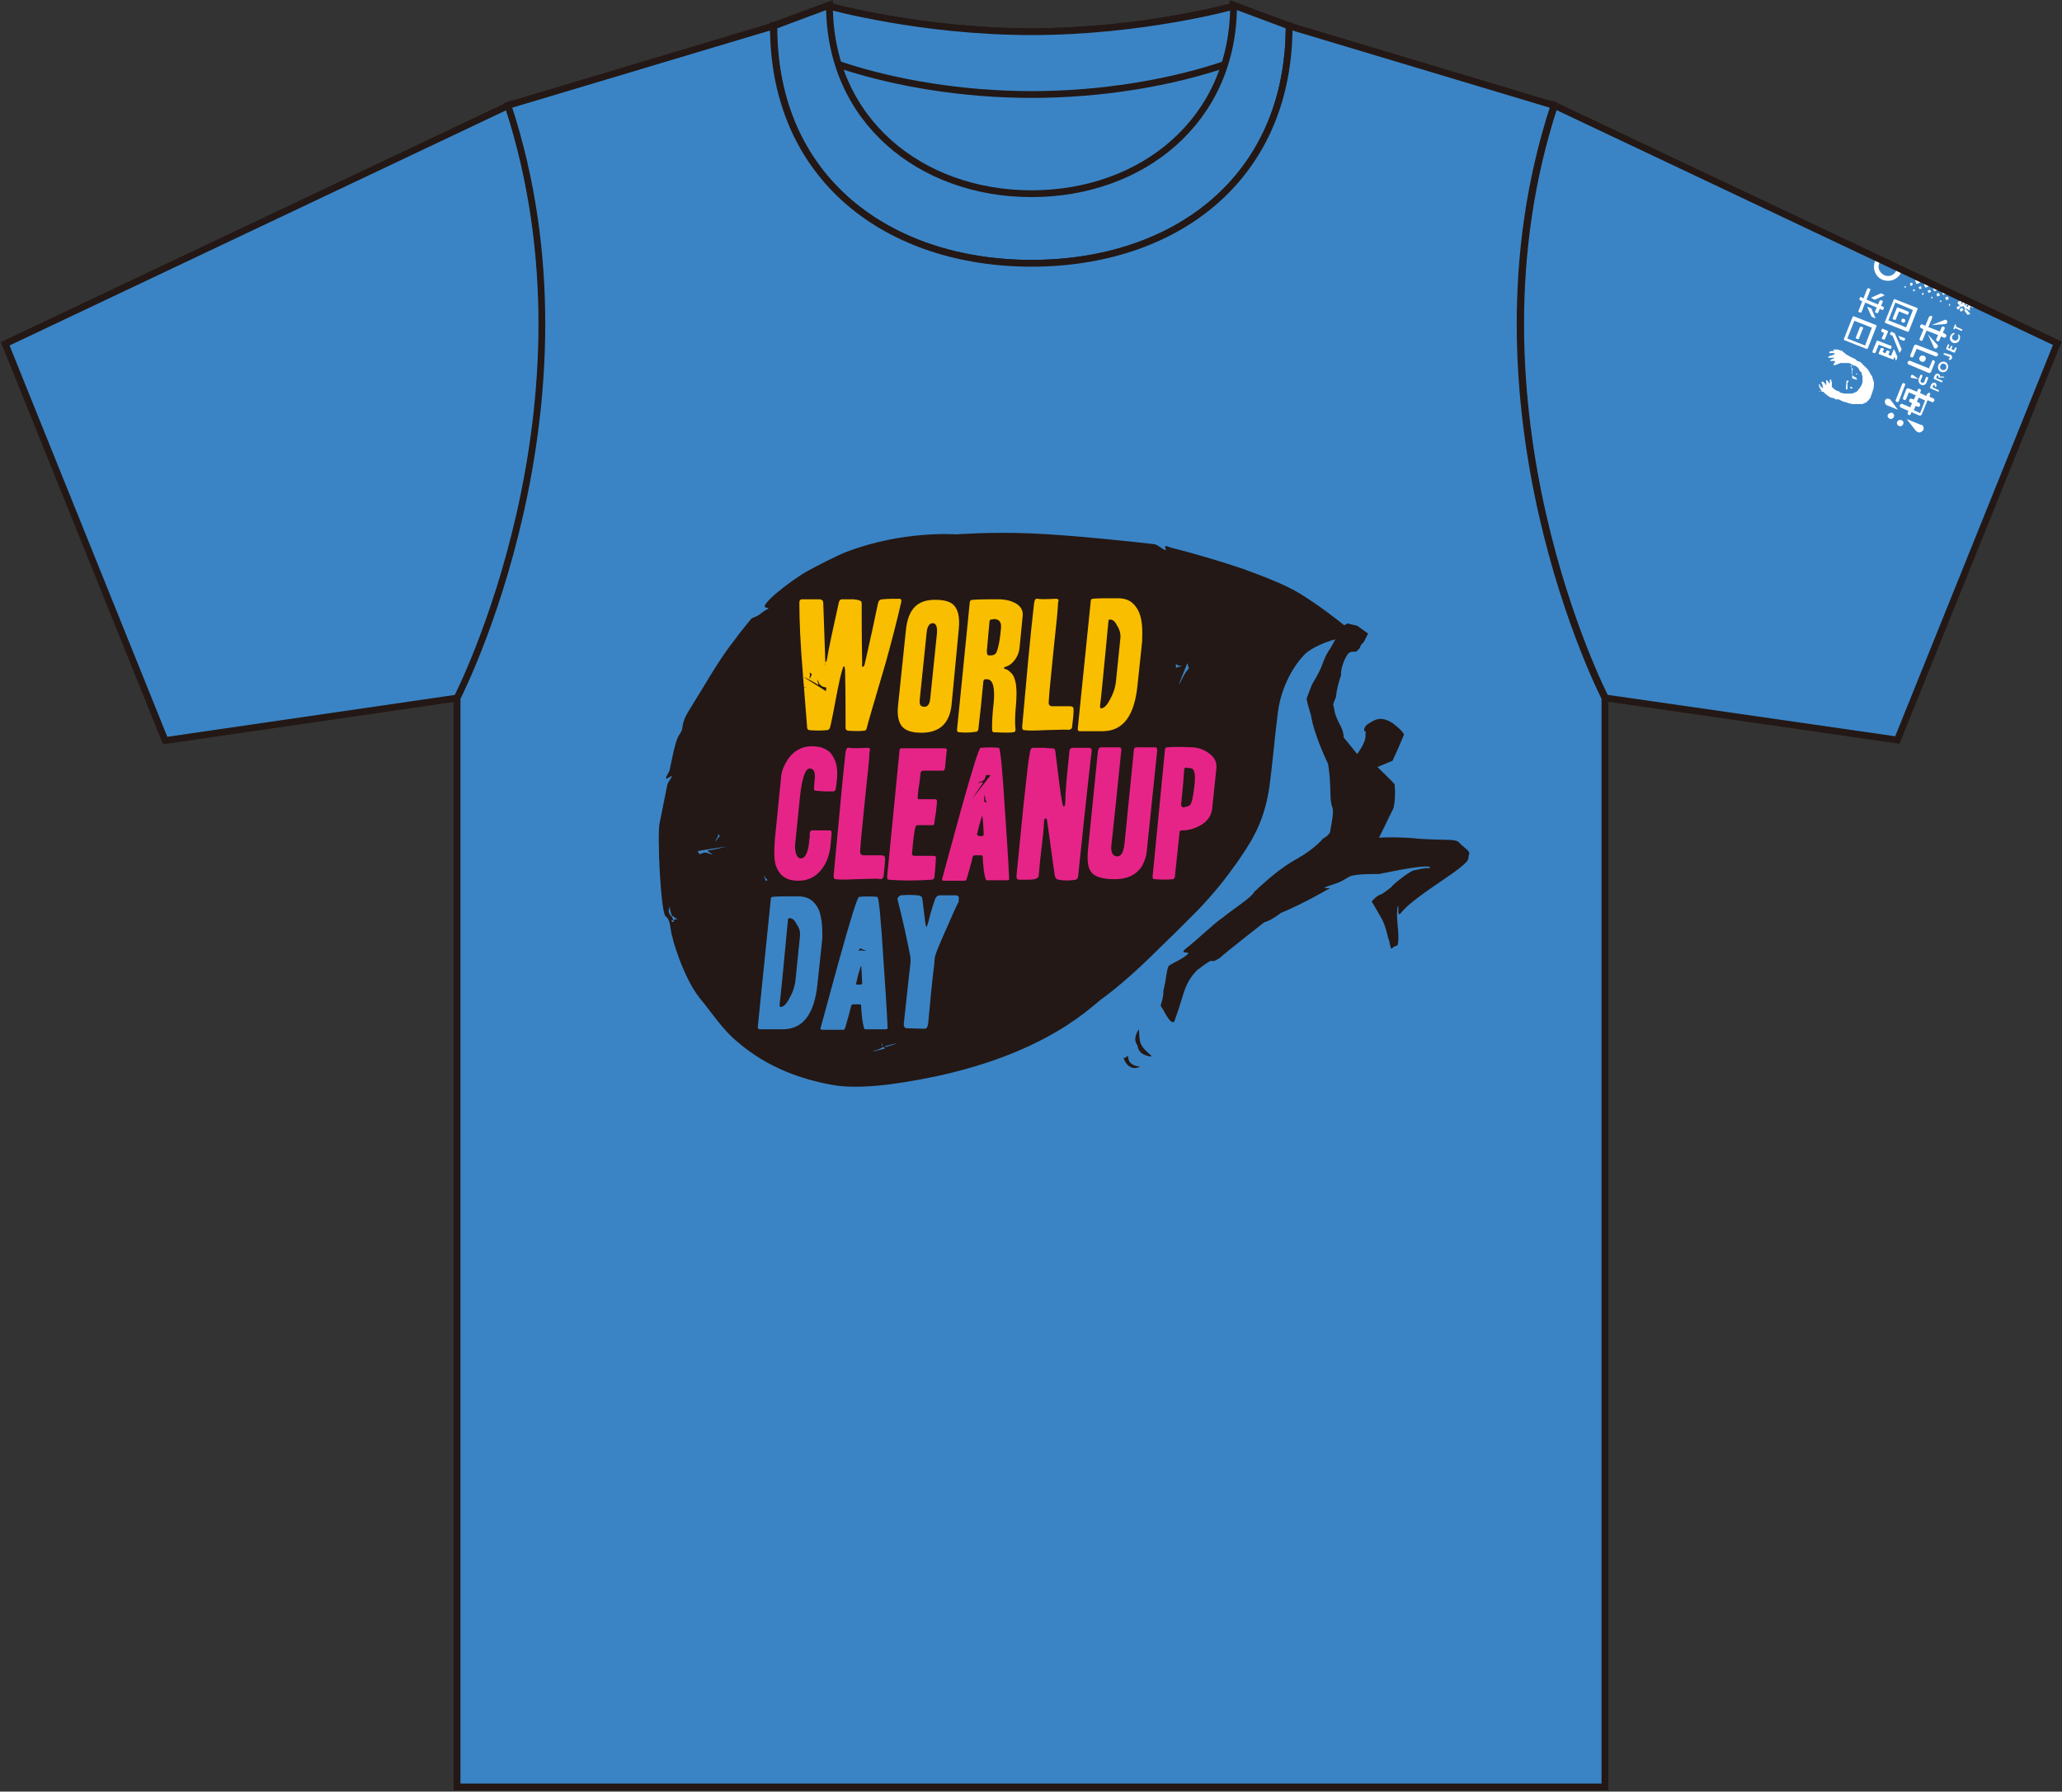 <?xml version="1.0" encoding="utf-8"?>
<!-- Generator: Adobe Illustrator 27.4.1, SVG Export Plug-In . SVG Version: 6.00 Build 0)  -->
<svg version="1.1" id="レイヤー_1" xmlns="http://www.w3.org/2000/svg" xmlns:xlink="http://www.w3.org/1999/xlink" x="0px"
	 y="0px" viewBox="0 0 397 345" style="enable-background:new 0 0 397 345;" xml:space="preserve">
<rect x="0" y="0" width="397" height="345" fill="#333333" stroke="none"/>
<style type="text/css">
	.st0{clip-path:url(#SVGID_00000114057384177587077850000015048665043941051576_);}
	.st1{fill:#FFFFFF;}
	.st2{fill:#3A84C6;stroke:#231815;stroke-width:1.307;}
	.st3{fill:none;stroke:#231815;stroke-width:1.307;}
	.st4{fill:#231815;}
	.st5{fill:#3A84C6;}
	.st6{fill:#E62488;}
	.st7{fill:#FABE00;}
</style>
<g>
	<g>
		<defs>
			<path id="SVGID_1_" d="M309.1,134.4c0,0-28.9-56-9.8-114.1l96.8,45.8l-30.8,76.4L309.1,134.4z"/>
		</defs>
		<use xlink:href="#SVGID_1_"  style="overflow:visible;fill:#3A84C6;"/>
		<clipPath id="SVGID_00000031204867445331766990000004629548439612217997_">
			<use xlink:href="#SVGID_1_"  style="overflow:visible;"/>
		</clipPath>
		<g style="clip-path:url(#SVGID_00000031204867445331766990000004629548439612217997_);">
			<g>
				<g>
					<g>
						<g>
							<path class="st1" d="M351.2,75.5C351.2,75.5,351.1,75.6,351.2,75.5C351.1,75.6,351.2,75.6,351.2,75.5c0,0.1,0,0.1,0,0.1
								c0,0,0,0,0,0c0,0,0,0,0,0l0,0c0,0,0,0,0,0c0,0,0,0,0,0c0,0,0,0.1,0.1,0.1c0,0,0.1,0.1,0.1,0.1c0,0,0,0,0.1,0.1
								c0,0,0.3,0.2,0.3,0.2c0,0,0,0,0.1,0.1c0.1,0,0.1,0.1,0.1,0.1c0,0,0.6,0.3,0.6,0.3c0,0,0.1,0,0.1,0c0,0,0.1,0,0.1,0
								c0,0,0.6,0.2,0.6,0.3c0,0,0,0.1,0.1,0c0,0,0,0,0,0c0,0,0,0,0,0c0,0,0,0,0,0c0,0,0,0,0,0c0,0,0,0,0,0c0,0,0,0,0,0
								c0,0,0.1,0,0.1,0c0,0,0.1,0,0.1,0c0,0,0,0,0,0c0,0,0,0,0.1,0c0,0,0.1,0,0.1,0s0,0,0,0c0,0,0,0,0,0c0,0,0,0,0,0c0,0,0,0,0.1,0
								c0,0,0,0,0,0c0,0,0,0.1,0,0c0,0,0,0,0,0c0,0,0,0,0,0c0,0,0,0,0,0c0,0,0,0,0,0c0,0,0,0,0,0s0,0,0,0c0,0,0,0,0,0
								c0,0,0.4,0.2,0.4,0.2c0,0,0.4,0.2,0.4,0.2c0,0,0,0,0,0s0,0,0,0l0,0l0.3,0.1c0,0,0,0,0,0c0,0,0,0,0,0l0.1,0l0,0c0,0,0,0,0,0
								l0,0c0,0,0,0,0,0c0,0,0,0,0,0c0,0,0.6,0.2,0.6,0.2s0.7,0.2,0.8,0.2c0,0,0,0,0,0c0,0,0,0,0.1,0c0,0,0.3,0,0.4,0l0,0
								c0,0,0,0,0.1,0c0,0,0,0,0.1,0c0,0,0.1,0,0.1,0c0,0,0,0,0.1,0c0,0,0,0,0,0c0,0,0.1,0,0.1,0c0,0,0.1,0,0.1,0c0,0,0.1,0,0.1,0
								c0.1,0,0.1,0,0.1,0c0,0,0.2,0,0.2,0c0,0,0,0,0,0s0,0,0,0c0,0,0.1,0,0.1,0c0,0,0,0,0,0c0,0,0,0,0,0c0,0,0,0,0,0c0,0,0,0,0,0
								s0,0,0,0c0,0,0,0,0,0c0,0,0.1,0,0.1,0c0,0,0,0,0,0c0,0,0,0,0,0c0,0,0,0,0,0s0.2,0,0.2,0c0,0,0,0,0,0s0,0,0,0c0,0,0,0,0,0
								c0,0,0.1,0,0.1,0s0,0,0,0c0,0,0.1,0,0.2-0.1c0,0,0.5-0.2,0.5-0.2c0,0,0,0,0,0c0,0,0,0,0,0s0,0,0,0c0,0,0,0,0,0l0,0
								c0,0,0.1,0,0.1-0.1c0,0,0,0,0,0c0,0,0,0,0,0c0,0,0,0,0,0s0,0,0,0c0,0,0.1,0,0.1-0.1c0,0,0,0,0,0c0,0,0,0,0,0c0,0,0,0,0,0
								c0,0,0.1-0.1,0.1-0.1c0,0,0,0,0,0c0,0,0,0,0,0c0,0,0.1,0,0.1-0.1c0,0,0,0,0.1-0.1c0,0,0.1-0.1,0.1-0.1c0,0,0,0,0,0
								c0,0,0,0,0,0c0,0,0,0,0,0s0-0.1,0.1-0.1c0,0,0,0,0,0c0,0,0,0,0,0c0,0,0,0,0,0c0,0,0,0,0,0c0,0,0,0,0,0s0,0,0-0.1c0,0,0,0,0,0
								c0,0,0,0,0,0c0,0,0.1-0.1,0.1-0.1c0,0,0.1-0.1,0.1-0.2c0,0,0-0.1,0-0.1c0,0,0,0,0,0c0,0,0,0,0,0c0,0,0,0,0,0
								c0,0,0.1-0.2,0.1-0.3c0-0.1,0.1-0.1,0.1-0.1c0,0,0,0,0,0c0,0,0-0.1,0-0.1s0,0,0,0c0,0,0,0,0,0c0,0,0-0.1,0-0.1c0,0,0,0,0,0
								c0,0,0,0,0,0c0,0,0.1-0.2,0.1-0.2c0,0,0.1-0.3,0.1-0.4c0,0,0.1-0.2,0.1-0.2c0-0.1,0.1-0.6,0.1-0.9c0,0,0,0,0,0
								c0,0,0-0.1,0-0.1c0,0,0,0,0,0c0,0,0-0.1,0-0.1c0,0,0,0,0,0c0,0,0-0.1,0-0.1s0,0,0-0.1c0,0,0-0.2-0.1-0.2c0,0,0-0.1,0-0.1
								l-0.2-0.6c0,0,0,0,0,0c0,0,0-0.1,0-0.1c0,0,0-0.1-0.1-0.2c0,0-0.1-0.1-0.1-0.1c0,0-0.4-0.7-0.5-0.9c0,0,0-0.1-0.1-0.1
								c0,0-0.1-0.2-0.1-0.2c0,0,0,0,0,0c0,0-0.4-0.4-0.5-0.5c-0.1-0.1-0.5-0.4-0.5-0.5c-0.1,0,0,0,0,0c0,0-0.2-0.2-0.2-0.2
								c0,0-0.4-0.3-0.4-0.3s0,0,0,0c0,0-0.1,0-0.1,0c0,0,0,0,0,0s0,0-0.1,0c0,0-0.4-0.2-0.4-0.3c0,0-0.1,0-0.1-0.1
								c0,0-0.6-0.3-0.6-0.3c0,0,0,0,0,0c0,0-0.5-0.2-0.6-0.3c-0.1,0-0.3-0.2-0.3-0.2c0,0,0,0,0,0c0,0,0,0,0,0c0,0,0,0,0,0
								c0,0,0,0,0,0c0,0-0.1,0-0.1,0c0,0-0.1-0.1-0.1-0.1s0,0-0.1,0c0,0-0.2-0.1-0.2-0.2c0,0-0.1-0.1-0.1-0.1c0,0,0,0,0,0
								c0,0,0,0,0,0c0,0,0,0,0,0c0,0,0,0,0,0c-0.1-0.1-0.1-0.1-0.1-0.1c0,0-0.1,0-0.1,0c0,0-0.1-0.1-0.1-0.1c0,0,0,0,0,0
								c0,0-0.1-0.1-0.1-0.1c0,0,0,0-0.1-0.1c0,0-0.1,0-0.2-0.1c0,0,0,0,0,0c0,0,0,0-0.1,0c0,0-0.2-0.1-0.3-0.1
								c-0.1,0-0.2-0.1-0.3-0.1c-0.1,0-0.1,0-0.1,0s0,0,0,0c0,0-0.1,0-0.1,0c0,0-0.2,0-0.2,0c0,0-0.1,0-0.2,0c0,0-0.1,0-0.1,0
								c0,0,0,0,0,0c0,0,0,0,0,0c0,0,0,0-0.1,0c0,0,0,0,0,0.1c0,0,0,0.1,0,0.1c0,0,0,0,0.2,0.1c0.2,0,0.2,0,0.2,0c0,0,0,0,0,0
								c0,0,0,0,0,0c0,0,0,0,0,0c0,0,0,0,0,0c0,0,0,0,0,0c0,0,0,0,0,0c0,0-0.1,0-0.1,0c0,0,0,0-0.1,0c0,0-0.1,0-0.1,0c0,0,0,0,0,0
								c0,0-0.2,0-0.2,0c0,0-0.1,0-0.1,0c0,0,0,0,0,0c0,0-0.2,0-0.2,0c0,0-0.1,0-0.1,0c0,0,0,0,0,0c0,0-0.2,0.1-0.2,0.1c0,0,0,0,0,0
								c0,0-0.1,0.1-0.1,0.1c0,0,0,0,0,0.1c0,0,0,0.1,0,0.1c0,0,0,0,0.1,0c0,0,0,0,0,0c0,0,0.1,0,0.1,0c0,0,0,0,0.1,0
								c0,0,0.1,0,0.1,0c0,0,0,0,0,0c0,0,0,0,0.1,0c0,0,0.1,0,0.2,0c0,0,0.1,0,0.1,0c0,0,0.1,0,0.1,0c0,0,0.1,0,0.1,0c0,0,0,0,0,0.1
								c0,0,0,0.1,0,0.1c0,0-0.1,0.1-0.2,0.1c0,0-0.2,0.1-0.2,0.1c0,0-0.1,0-0.1,0c0,0-0.1,0.1-0.2,0.1c0,0-0.1,0-0.1,0c0,0,0,0,0,0
								c0,0,0,0-0.1,0c0,0-0.1,0-0.1,0.1c0,0-0.1,0.1-0.1,0.1c0,0,0,0,0,0c0,0,0,0,0,0c0,0,0,0,0,0c0,0,0,0,0,0c0,0,0,0,0,0
								c0,0,0,0-0.1,0c0,0,0,0,0,0c0,0,0,0,0,0c0,0,0,0,0,0.1c0,0,0,0.1,0,0.1s0,0,0,0c0,0,0,0,0,0c0,0,0,0,0,0c0,0,0,0,0,0
								c0,0,0,0,0,0c0,0,0,0,0.1,0c0,0,0,0,0,0c0,0,0.2,0,0.2,0c0,0,0.1,0,0.1,0c0,0,0.1,0,0.1,0c0,0,0,0,0,0c0,0,0,0,0,0
								c0,0,0,0,0,0c0,0,0,0,0,0c0,0,0,0,0,0c0,0,0.1,0,0.1,0c0,0,0.1,0,0.1,0c0,0,0,0,0,0c0,0,0,0,0,0c0,0,0,0,0,0c0,0,0.1,0,0.1,0
								c0,0,0,0,0.1,0c0,0,0.1,0,0.1,0c0,0,0.1,0,0.1,0c0,0,0,0,0,0.1c0,0,0,0,0,0.1c0,0,0,0,0,0c0,0,0,0,0,0c0,0,0,0,0,0
								c0,0,0,0,0,0c0,0-0.1,0-0.1,0c0,0,0,0,0,0c0,0,0,0,0,0c0,0,0,0,0,0c0,0,0,0,0,0c0,0-0.1,0-0.1,0c0,0-0.1,0-0.1,0
								c0,0-0.1,0.1-0.1,0.1c0,0,0,0,0,0c0,0,0,0,0,0c0,0,0,0,0,0c0,0,0,0,0,0c0,0,0,0,0,0c0,0,0,0,0,0c0,0,0,0-0.1,0c0,0,0,0,0,0
								c0,0,0,0,0,0s-0.1,0.1-0.1,0.1c0,0,0,0,0,0c0,0,0,0,0,0c0,0-0.1,0-0.1,0c0,0,0,0,0,0c0,0,0,0,0,0c0,0,0,0,0,0.1
								c0,0,0,0.1,0,0.1c0,0,0,0,0,0c0,0,0,0,0,0c0,0,0,0,0,0c0,0,0.1,0,0.1,0c0,0,0,0,0,0c0,0,0,0,0,0c0,0,0.1,0,0.1,0
								c0,0,0.1,0,0.1,0c0,0,0,0,0,0c0,0,0,0,0,0c0,0,0,0,0,0c0,0,0,0,0,0c0,0,0,0,0.1,0c0,0,0,0,0,0c0,0,0.1,0,0.1,0c0,0,0,0,0,0
								c0,0,0,0,0,0c0,0,0,0,0,0c0,0,0,0,0,0c0,0,0.1,0,0.1,0c0,0,0.1,0,0.1,0c0,0,0,0,0,0c0,0,0,0,0,0c0,0,0.1,0,0.1,0
								c0,0,0.1,0,0.1,0c0,0,0,0,0,0.1c0,0,0,0,0,0c0,0,0,0,0,0c0,0,0,0,0,0c0,0,0,0.1,0,0.1c0,0-0.1,0.1-0.1,0.1c0,0,0,0,0,0.1
								c0,0-0.1,0.1-0.1,0.1c0,0-0.1,0.1-0.1,0.1c0,0,0,0.1,0,0.1c0,0,0,0,0,0.1c0,0,0,0,0,0c0,0,0,0,0,0c0,0,0,0,0,0c0,0,0,0,0,0
								c0,0,0.1,0,0.1,0c0,0,0,0,0.1,0c0,0,0,0,0,0c0,0,0,0,0,0c0,0,0.1,0,0.1,0c0,0,0,0,0,0c0,0,0.1,0,0.1,0c0,0,0.1-0.1,0.2-0.1
								c0,0,0.1,0,0.1,0c0,0,0.1-0.1,0.2-0.1c0,0,0.2-0.1,0.2-0.1c0,0,0.1,0,0.2-0.1c0,0,0.1,0,0.2,0c0,0,0.1,0,0.1,0c0,0,0,0,0,0
								c0,0,0.1,0,0.2,0c0,0,0.1,0,0.1,0c0,0,0,0,0,0c0,0,0.2,0,0.2,0c0,0,0,0,0,0c0,0,0,0,0,0c0,0,0.1,0,0.1,0c0,0,0.1,0,0.1,0
								c0,0,0,0,0.1,0c0,0,0.2,0,0.2,0c0,0,0.2,0,0.2,0c0,0,0,0,0.1,0c0,0,0,0,0.1,0c0,0,0.1,0,0.2,0.1c0,0,0.2,0.1,0.2,0.1
								c0,0,0,0,0,0c0,0,0,0,0,0c0,0,0,0,0,0c0,0,0.1,0.1,0.2,0.1c0,0,0.1,0.1,0.1,0.1c0,0,0.1,0,0.1,0.1c0,0,0,0,0,0
								c0,0,0.1,0,0.1,0c0,0,0,0,0.1,0c0,0,0,0,0.1,0c0,0,0,0,0,0c0,0,0,0,0,0c0,0,0,0,0,0c0,0,0,0,0,0c0,0,0,0,0,0c0,0,0,0,0,0
								c0,0,0,0,0,0c0,0,0,0,0,0c0,0,0,0,0,0c0,0,0,0,0,0c0,0,0,0,0,0c0,0,0,0,0,0c0,0,0,0,0,0c0,0,0,0,0,0c0,0,0,0,0,0c0,0,0,0,0,0
								c0,0,0,0,0,0c0,0,0,0,0,0c0,0,0,0,0,0c0,0,0,0,0,0c0,0,0,0,0,0c0,0,0,0,0,0c0,0,0,0,0,0c0,0,0,0,0,0c0,0,0,0,0,0c0,0,0,0,0,0
								c0,0,0,0,0,0c0,0,0,0,0,0c0,0,0,0,0,0c0,0,0,0,0,0c0,0,0,0,0,0c0,0,0,0,0,0c0,0,0,0,0,0c0,0,0,0,0,0c0,0,0,0,0.1,0
								c0,0,0.1,0.1,0.1,0.1c0,0,0.1,0.1,0.2,0.1c0,0,0.1,0.1,0.1,0.1c0,0,0,0,0,0c0,0,0.1,0.1,0.1,0.1c0,0,0.1,0.1,0.1,0.1
								c0,0,0,0,0,0c0,0,0,0,0,0c0,0,0,0.1,0.1,0.1c0,0,0,0,0,0c0,0,0,0,0,0c0,0,0,0,0,0c0,0,0,0,0,0c0,0,0,0.1,0,0.1c0,0,0,0,0,0
								c0,0,0,0,0,0c0,0,0,0,0,0c0,0,0,0,0,0c0,0,0,0,0,0c0,0,0.1,0.1,0.1,0.2c0,0,0,0.1,0.1,0.1c0,0,0,0.1,0.1,0.1
								c0,0,0,0.1,0.1,0.1c0,0,0,0,0,0c0,0,0.1,0.1,0.1,0.2c0,0,0,0,0,0c0,0,0,0,0,0c0,0,0.1,0.4,0.1,0.4c0,0,0.1,0.2,0.1,0.2
								c0,0,0,0,0,0.1c0,0,0,0.1,0,0.1c0,0,0,0.2,0,0.2c0,0,0,0.2,0,0.2c0,0,0,0.1,0,0.1c0,0,0,0,0,0c0,0,0,0,0,0.1c0,0,0,0.2,0,0.2
								c0,0,0,0.2,0,0.2c0,0-0.2,0.6-0.2,0.6c0,0,0,0.1-0.1,0.1c0,0,0,0,0,0c0,0-0.1,0.2-0.1,0.2c0,0-0.1,0.1-0.1,0.2
								c0,0,0,0.1-0.1,0.1c0,0-0.1,0.1-0.1,0.1c0,0,0,0.1-0.1,0.1c0,0,0,0,0,0c0,0,0,0,0,0.1c0,0-0.1,0.1-0.1,0.1
								c0,0-0.1,0.1-0.1,0.1c0,0,0,0,0,0c0,0-0.1,0.1-0.1,0.1c0,0,0,0,0,0c0,0,0,0-0.1,0.1c0,0,0,0-0.1,0c0,0,0,0,0,0c0,0,0,0,0,0
								s0,0,0,0c0,0,0,0,0,0c0,0-0.2,0.1-0.2,0.1c0,0-0.2,0.1-0.3,0.1c0,0-0.2,0.1-0.2,0.1c0,0,0,0,0,0c0,0,0,0,0,0c0,0-0.2,0-0.2,0
								c0,0,0,0,0,0c0,0,0,0,0,0c0,0,0,0,0,0c0,0,0,0,0,0c0,0,0,0,0,0c0,0,0,0,0,0c0,0,0,0,0,0c0,0,0,0,0,0c0,0,0,0-0.1,0
								c0,0,0,0-0.1,0c0,0,0,0,0,0c0,0,0,0,0,0c0,0,0,0,0,0c0,0-0.2,0-0.2,0c0,0-0.3,0-0.3,0c0,0-0.2,0-0.2,0c0,0,0,0-0.1,0
								c0,0-0.1,0-0.1,0c0,0,0,0,0,0c0,0,0,0-0.1,0c0,0,0,0,0,0c0,0-0.1,0-0.1,0s0,0,0,0c0,0,0,0,0,0s0,0,0,0c0,0-0.1,0-0.1,0
								c0,0-0.2-0.1-0.2-0.1c0,0,0,0,0,0c0,0,0,0,0,0c0,0,0,0-0.1,0c0,0-0.1,0-0.1,0c0,0-0.2-0.1-0.3-0.1c0,0-0.1-0.1-0.1-0.1
								c0,0,0,0,0,0c0,0,0,0,0,0c0,0-0.1,0-0.1-0.1c0,0-0.1-0.1-0.2-0.1c0,0-0.1,0-0.1,0c0,0,0,0,0,0c0,0,0,0,0,0c0,0,0,0,0,0
								s0,0,0,0c0,0-0.1,0-0.1,0c0,0-0.2-0.2-0.3-0.2c0,0-0.1-0.1-0.1-0.1c0,0,0,0-0.1,0c0,0,0,0,0,0c0,0,0,0,0,0c0,0,0,0,0,0
								c0,0,0,0,0,0c0,0,0,0,0,0s0,0,0,0c0,0-0.1-0.1-0.1-0.1c0,0-0.1-0.1-0.1-0.1c0,0-0.1-0.1-0.1-0.1c0,0-0.1-0.1-0.1-0.1
								c0,0-0.1-0.1-0.1-0.1c0,0,0-0.1,0-0.1c0,0,0-0.1,0-0.1c0,0,0-0.1,0-0.1c0,0,0-0.1,0-0.1s0-0.1,0-0.1c0,0,0,0,0,0c0,0,0,0,0,0
								c0,0,0,0,0-0.1c0,0,0,0,0,0c0,0,0,0,0,0c0,0,0-0.1,0-0.1s0,0,0,0c0,0,0,0,0,0c0,0,0,0,0,0c0,0,0,0,0,0c0,0,0,0,0-0.1
								c0,0,0,0,0,0c0,0,0,0,0,0c0,0,0,0,0,0c0,0,0,0,0,0c0,0,0,0,0,0c0,0,0,0,0,0c0,0,0,0,0,0c0,0,0-0.2-0.1-0.2c0,0,0-0.1,0-0.1
								c0,0,0,0,0,0c0,0,0,0,0,0c0,0,0,0,0,0s0,0,0,0c0,0,0,0,0,0c0,0,0,0,0,0c0,0,0,0,0-0.1c0,0,0,0,0,0c0,0,0,0,0,0c0,0,0,0,0-0.1
								c0,0,0,0,0,0c0,0,0,0,0,0c0,0,0,0-0.1-0.1c0,0-0.1,0-0.1,0c0,0-0.1,0-0.1,0c0,0,0,0.1,0,0.1c0,0,0,0,0,0c0,0,0,0,0,0
								c0,0,0,0.1,0,0.1c0,0,0,0.1,0,0.1c0,0,0,0,0,0c0,0,0,0,0,0c0,0,0,0,0,0c0,0,0,0,0,0c0,0,0,0,0,0c0,0,0,0.1,0,0.1c0,0,0,0,0,0
								c0,0,0,0,0,0.1c0,0,0,0,0,0.1c0,0,0,0,0,0.1c0,0,0,0-0.1,0c0,0-0.1,0-0.1,0c0,0,0,0,0,0c0,0,0,0,0,0c0,0,0,0,0-0.1
								c0,0,0,0,0-0.1c0,0,0,0,0,0c0,0,0,0,0,0s0,0,0,0c0,0-0.1-0.1-0.1-0.1c0,0-0.1-0.1-0.1-0.1c0,0,0,0,0,0c0,0,0,0,0,0
								c0,0,0,0,0,0c0,0,0,0,0,0c0,0,0-0.1-0.1-0.1c0,0,0-0.1-0.1-0.1c0,0,0,0,0,0c0,0,0,0,0,0c0,0,0,0,0,0c0,0,0,0,0,0
								c0,0,0,0-0.1,0c0,0,0,0.1,0,0.1c0,0,0,0,0,0.1c0,0,0,0.1,0,0.1c0,0,0,0.1,0,0.1c0,0,0,0,0,0c0,0,0,0,0,0c0,0,0,0.1,0,0.1
								c0,0,0,0.1,0,0.1c0,0,0,0,0,0c0,0,0,0,0,0.1c0,0,0,0,0,0c0,0,0,0,0,0c0,0,0,0,0,0c0,0,0,0.1,0,0.1c0,0,0,0,0,0c0,0,0,0,0,0.1
								c0,0,0,0,0,0c0,0,0,0,0,0c0,0,0,0,0,0c0,0,0,0,0,0c0,0,0,0-0.1,0c0,0,0,0,0,0c0,0,0,0-0.1-0.1c0,0,0-0.1,0-0.1c0,0,0,0,0,0
								c0,0,0,0,0,0c0,0,0-0.1-0.1-0.1c0,0,0,0,0,0c0,0,0,0,0,0c0,0,0-0.1-0.1-0.1c0,0,0,0,0,0c0,0,0,0-0.1-0.1c0,0-0.1-0.1-0.1-0.1
								c0,0,0,0,0,0c0,0,0,0,0,0c0,0,0,0,0,0c0,0,0,0,0,0c0,0,0,0,0,0c0,0,0,0-0.1,0c0,0-0.1,0-0.1,0c0,0-0.1,0-0.1,0.1
								c0,0,0,0.1,0,0.1s0,0,0,0c0,0,0,0,0,0c0,0,0,0,0,0c0,0,0,0.1,0.1,0.1c0,0,0,0,0,0.1c0,0,0.1,0.2,0.1,0.2c0,0,0,0,0,0
								c0,0,0,0,0,0c0,0,0,0,0,0c0,0,0,0.1,0,0.1c0,0,0,0.1,0,0.1c0,0,0,0,0,0c0,0,0,0.1,0,0.1c0,0,0,0,0,0c0,0,0.1,0.1,0.1,0.1
								c0,0,0,0.1,0,0.1c0,0,0,0,0,0.1c0,0-0.1,0-0.1,0c0,0-0.1,0-0.1-0.1c0,0-0.1-0.1-0.2-0.1c0,0-0.1-0.1-0.2-0.2c0,0,0,0,0-0.1
								c0,0,0,0,0,0c0,0,0,0,0-0.1c0,0,0,0,0,0c0,0,0-0.1,0-0.1s0,0,0,0c0,0,0,0,0,0c0,0,0,0,0,0c0,0,0,0-0.1,0c0,0-0.1,0-0.1,0.1
								c0,0.1,0,0.1,0,0.1c0,0,0,0,0,0c0,0,0,0,0,0.1c0,0,0,0.1,0.1,0.2c0,0,0,0.1,0,0.1c0,0,0,0,0,0c0,0,0.1,0.1,0.1,0.2
								c0,0,0,0,0,0c0,0,0.1,0.1,0.1,0.1c0,0,0,0.1,0,0.1c0,0,0,0,0,0c0,0,0,0,0,0c0,0,0.1,0.1,0.1,0.1c0,0,0,0,0,0c0,0,0,0,0,0
								c0,0,0.1,0.1,0.1,0.1c0,0,0,0.1,0,0.1c0,0,0,0.1-0.1,0.1c0,0-0.1,0-0.1,0c0,0-0.1,0-0.1,0c0,0,0,0,0,0c0,0,0,0,0,0
								c0,0,0,0-0.1,0c0,0-0.1,0-0.1-0.1c0,0-0.1,0-0.1,0c0,0,0,0,0,0c0,0,0,0,0,0c0,0,0,0,0,0c0,0,0,0,0,0c0,0,0,0,0,0
								C351.3,75.5,351.2,75.5,351.2,75.5C351.2,75.5,351.2,75.5,351.2,75.5z"/>
							<path class="st1" d="M355.4,74.5c0,0,0,0.2,0,0.2c0,0,0,0,0,0c0,0,0,0.1,0,0.1c0,0,0,0.1,0,0.1c0,0,0,0,0,0c0,0,0,0,0,0
								c0,0,0,0,0,0c0,0,0.1,0.1,0.1,0.1c0,0,0,0,0,0c0,0,0,0,0,0c0,0,0,0,0,0c0,0,0,0,0.1,0c0,0,0.1,0,0.1,0c0,0,0,0,0,0
								c0,0,0,0,0,0c0,0,0,0,0,0c0,0,0,0,0-0.1c0,0,0,0,0-0.1c0,0,0-0.1,0-0.1c0,0,0,0,0-0.1c0,0,0-0.1,0-0.1c0,0,0-0.1,0-0.1
								c0,0,0-0.1,0-0.1c0,0,0-0.1,0-0.1c0,0,0,0,0-0.1c0,0,0-0.1,0-0.1c0,0,0,0,0,0c0,0,0-0.1,0-0.1c0,0,0-0.1,0-0.1
								c0,0,0-0.1,0-0.1c0,0,0,0,0,0c0,0,0,0,0,0c0,0,0,0,0.1-0.1c0,0,0.1-0.1,0.1-0.1c0,0,0,0,0,0c0,0,0-0.1,0-0.1c0,0,0-0.1,0-0.1
								c0,0,0,0-0.1,0c-0.1,0-0.1,0-0.1,0c0,0,0,0-0.1,0c0,0-0.1,0-0.1,0c0,0,0,0,0,0c0,0,0,0,0,0c0,0,0,0,0,0c0,0,0,0,0,0
								c0,0,0,0,0,0c0,0,0,0,0,0c0,0,0,0,0,0c0,0,0,0,0,0c0,0,0,0,0,0c0,0,0,0,0,0c0,0,0,0.1,0,0.1c0,0,0,0,0,0.1c0,0,0,0.1,0,0.1
								c0,0,0,0,0,0c0,0,0,0.1,0,0.1c0,0,0,0,0,0C355.4,74.4,355.4,74.5,355.4,74.5C355.4,74.5,355.4,74.5,355.4,74.5z"/>
							<path class="st1" d="M356.2,74.6C356.2,74.6,356.2,74.6,356.2,74.6c0,0.1,0,0.1,0,0.1c0,0,0,0,0,0c0,0,0,0,0,0c0,0,0,0,0,0
								c0,0,0,0,0,0c0,0,0,0,0.1,0.1c0,0,0,0,0,0c0,0,0,0,0.1,0c0,0,0.1,0,0.1,0c0,0,0,0,0.1,0c0,0,0.1,0,0.1,0c0,0,0,0,0,0
								c0,0,0,0,0,0c0,0,0,0,0,0c0,0,0,0,0,0c0,0,0,0,0-0.1c0,0,0,0,0,0c0,0,0,0,0,0c0,0,0,0,0,0c0,0,0,0,0,0c0,0,0,0,0,0
								c0,0,0,0,0,0c0,0,0,0,0,0c0,0,0,0,0,0c0,0,0,0,0,0c0,0,0,0,0,0c0,0,0,0,0,0c0,0,0,0,0,0c0,0,0,0,0,0c0,0,0,0,0,0
								C356.3,74.4,356.3,74.5,356.2,74.6C356.3,74.5,356.3,74.5,356.2,74.6C356.2,74.5,356.2,74.5,356.2,74.6
								C356.2,74.6,356.2,74.6,356.2,74.6C356.2,74.6,356.2,74.6,356.2,74.6z"/>
							<path class="st1" d="M356.7,71.1C356.7,71.1,356.6,71.1,356.7,71.1c0,0.1-0.1,0.2-0.1,0.2c0,0,0,0,0,0c0,0,0,0,0,0
								c0,0,0,0.1,0,0.1c0,0,0,0.1,0,0.1c0,0,0,0,0,0c0,0,0,0.1,0,0.2c0,0,0,0,0,0c0,0,0,0,0,0.1c0,0,0,0.2,0,0.2c0,0,0,0,0,0
								c0,0,0,0,0,0c0,0,0,0,0,0.1c0,0,0,0,0,0c0,0,0,0.1,0,0.1c0,0,0,0,0,0c0,0,0,0.1,0,0.1c0,0,0,0.1,0,0.1c0,0,0,0.1,0,0.1
								c0,0,0,0.1,0,0.1c0,0,0,0,0,0.1c0,0,0,0,0,0c0,0,0,0,0,0c0,0,0,0,0,0c0,0,0,0,0,0c0,0,0,0,0,0.1c0,0,0,0,0,0c0,0,0,0,0,0
								c0,0,0,0,0,0c0,0,0,0,0,0c0,0,0,0,0,0c0,0,0,0,0,0c0,0,0.1,0.1,0.1,0.1c0,0,0,0,0,0c0,0,0,0,0,0c0,0,0,0,0,0c0,0,0,0,0,0
								c0,0,0,0,0,0c0,0,0,0,0,0c0,0,0,0,0,0c0,0,0,0,0,0c0,0,0,0,0,0c0,0,0,0,0,0c0,0,0,0,0,0c0,0,0,0,0,0c0,0,0,0,0.1,0
								c0,0,0,0,0,0c0,0,0,0,0,0c0,0,0.1,0.1,0.2,0.1c0,0,0,0,0.1,0c0,0,0,0,0,0c0,0,0,0,0,0c0,0,0,0,0,0c0,0,0,0,0,0c0,0,0,0,0,0
								c0,0,0,0,0,0c0,0,0,0,0,0c0,0,0,0,0,0c0,0,0.1,0,0.1,0c0,0,0.1,0.1,0.1,0.1c0,0,0.1,0,0.1,0c0,0,0,0,0,0c0,0,0,0,0,0
								c0,0,0,0,0,0c0,0,0,0,0,0c0,0,0,0,0,0c0,0,0,0,0.1,0c0,0,0,0,0,0c0,0,0,0,0,0c0,0,0,0,0,0c0,0,0-0.1,0-0.1c0,0,0,0,0-0.1
								c0,0,0,0-0.1-0.1c0,0,0,0,0,0c0,0,0,0,0,0c0,0-0.1-0.1-0.1-0.1c0,0-0.1,0-0.1-0.1c0,0,0,0-0.1,0c0,0,0,0,0,0
								c0,0-0.1,0-0.1-0.1c0,0,0,0,0,0c0,0-0.1,0-0.1,0c0,0-0.1-0.1-0.1-0.1c0,0-0.1,0-0.1-0.1c0,0-0.1-0.1-0.1-0.1c0,0,0,0,0,0
								c0,0,0,0,0,0c0,0,0,0,0,0c0,0,0,0,0,0c0,0,0,0,0,0c0,0,0,0,0-0.1c0,0-0.1-0.1-0.1-0.1c0,0,0,0,0,0c0,0,0,0,0,0c0,0,0,0,0,0
								c0,0,0,0,0,0c0,0,0,0,0,0c0,0,0,0,0,0c0,0,0,0,0,0c0,0,0,0,0,0c0,0,0,0,0-0.1c0,0,0-0.1,0-0.1c0,0,0,0,0,0c0,0,0,0,0,0
								c0,0,0,0,0,0c0,0,0,0,0-0.1c0,0,0,0,0-0.1c0,0,0,0,0,0c0,0,0,0,0,0c0,0,0,0,0,0c0,0,0-0.1,0-0.2c0,0,0-0.1,0-0.1
								c0,0,0,0,0-0.1c0,0,0,0,0,0c0,0,0,0,0,0c0,0,0,0,0,0c0,0,0-0.1,0-0.1c0,0,0-0.1,0-0.2c0,0,0-0.1,0-0.1c0,0,0,0,0,0
								c0,0,0-0.1,0-0.1c0,0,0-0.1,0-0.1c0,0,0,0,0,0c0,0,0,0,0,0c0,0,0-0.1,0-0.1c0,0,0-0.1,0-0.1c0,0,0,0,0,0c0,0,0,0,0,0
								c0,0,0,0,0,0c0,0,0,0-0.1,0c0,0,0,0,0,0c0,0,0,0,0,0c0,0,0,0-0.1,0c0,0,0,0,0,0c0,0,0,0,0,0c0,0,0,0,0,0c0,0,0,0,0,0.1
								C356.7,71,356.7,71,356.7,71.1C356.7,71,356.7,71,356.7,71.1C356.7,71,356.7,71,356.7,71.1C356.7,71.1,356.7,71.1,356.7,71.1
								C356.7,71.1,356.7,71.1,356.7,71.1z"/>
							<path class="st1" d="M357.3,72C357.3,72,357.3,72.1,357.3,72C357.3,72.1,357.3,72.1,357.3,72c0,0.1,0.1,0.1,0.1,0.1
								c0,0,0,0,0,0c0,0,0,0,0,0c0,0,0,0,0,0c0,0,0.1,0,0.1,0c0,0,0,0,0.1,0c0,0,0,0,0,0c0,0,0,0,0,0c0,0,0,0,0,0c0,0,0,0,0,0
								c0,0,0,0,0,0c0,0,0,0,0,0c0,0,0,0,0,0c0,0,0,0,0,0c0,0,0,0,0,0c0,0,0,0,0-0.1c0,0,0,0,0,0c0,0,0,0,0,0c0,0,0,0,0,0
								c0,0,0,0,0,0c0,0,0,0,0,0c0,0,0,0,0,0c0,0,0,0,0,0c0,0,0,0,0,0c0,0,0,0,0,0c0,0,0,0,0,0c0,0,0,0,0,0c0,0,0,0,0,0c0,0,0,0,0,0
								c0,0,0,0,0,0c0,0,0,0,0,0c0,0-0.1,0-0.1,0c0,0,0,0,0,0c0,0,0,0,0,0c0,0,0,0,0,0c0,0,0,0,0,0c0,0,0,0,0,0c0,0,0,0,0,0
								c0,0,0,0,0,0C357.3,71.9,357.3,71.9,357.3,72C357.3,72,357.3,72,357.3,72C357.3,72,357.3,72,357.3,72z"/>
							<path class="st1" d="M358.8,75.2C358.8,75.2,358.8,75.3,358.8,75.2c0,0.1,0,0.1,0,0.1c0,0,0,0,0,0c0,0,0,0.1,0,0.1
								c0,0,0,0,0,0c0,0,0,0,0.1,0.1c0,0,0.1,0,0.1,0c0,0,0,0,0,0c0,0,0,0,0,0c0,0,0,0,0,0c0,0,0,0,0,0c0,0,0.1,0,0.1-0.1
								c0,0,0.1-0.1,0.1-0.1c0,0,0.1-0.1,0.1-0.1c0,0,0,0,0,0c0,0,0,0,0,0c0,0,0,0,0,0c0,0,0,0,0,0c0,0,0,0,0,0c0,0,0-0.1,0-0.1
								c0,0,0,0,0-0.1c0,0,0,0,0,0c0,0,0.1-0.2,0.1-0.2c0,0,0,0,0-0.1c0,0,0,0,0,0c0,0,0,0,0,0c0,0,0,0,0,0c0,0,0,0,0,0c0,0,0,0,0,0
								c0,0,0,0,0,0c0,0,0-0.1,0-0.2c0,0,0,0,0-0.1c0,0,0,0,0,0c0,0,0,0,0,0c0,0,0,0,0-0.1c0,0,0-0.1,0-0.1c0,0,0-0.1,0-0.1
								c0,0,0,0,0-0.1c0,0,0,0,0,0c0,0,0,0,0-0.1c0,0,0-0.1,0-0.1c0,0,0-0.1,0-0.1c0,0,0,0,0,0c0,0,0,0,0,0c0,0,0,0,0,0
								c0,0,0,0-0.1,0c0,0,0,0-0.1,0c0,0,0,0,0,0c0,0,0,0,0,0c0,0,0,0,0,0c0,0,0,0,0,0c0,0,0,0,0,0c0,0,0,0,0,0c0,0,0,0,0,0
								c0,0,0,0,0,0c0,0,0,0.1,0,0.1c0,0,0,0,0,0c0,0,0,0.1,0,0.1c0,0,0,0.1,0,0.1c0,0,0,0.1,0,0.1c0,0,0,0,0,0.1c0,0,0,0,0,0.1
								c0,0,0,0.1,0,0.1c0,0,0,0.1,0,0.1c0,0-0.1,0.2-0.1,0.2c0,0,0,0.1-0.1,0.1c0,0-0.1,0.1-0.1,0.1c0,0-0.1,0.1-0.1,0.1
								C358.9,75.1,358.9,75.1,358.8,75.2C358.9,75.2,358.8,75.2,358.8,75.2z"/>
						</g>
					</g>
					<g>
						<path class="st1" d="M358.7,63.2c0-0.1,0-0.2-0.1-0.2l-0.3-0.1c-0.1,0-0.1,0-0.2,0.1l-0.8,2c0,0.1,0,0.2,0.1,0.2l0.3,0.1
							c0.1,0,0.2,0,0.2-0.1L358.7,63.2z"/>
						<path class="st1" d="M356.7,61l-1.7,4.3c0,0.1,0,0.2,0.1,0.2l4.3,1.7c0.1,0,0.2,0,0.2-0.1l1.7-4.3c0-0.1,0-0.2-0.1-0.2
							l-4.3-1.7C356.8,60.9,356.7,61,356.7,61z M360.4,63.1C360.4,63.1,360.4,63.1,360.4,63.1l-1.3,3.4c0,0-0.1,0.1-0.1,0l-3.3-1.3
							c0,0-0.1-0.1,0-0.1l1.3-3.3c0,0,0.1-0.1,0.1,0L360.4,63.1z"/>
					</g>
					<g>
						<path class="st1" d="M367.4,60c0.1,0,0.1,0.1,0.1,0.2l-0.1,0.3c0,0.1-0.1,0.1-0.2,0.1l-1.5-0.6c0,0-0.1,0-0.1,0l-0.6,1.5
							c0,0.1-0.1,0.1-0.2,0.1l-0.3-0.1c-0.1,0-0.1-0.1-0.1-0.2l0.8-2c0-0.1,0.1-0.1,0.2-0.1L367.4,60z"/>
						<path class="st1" d="M366.6,61.4c0.2,0.1,0.3,0.3,0.2,0.5c-0.1,0.2-0.3,0.3-0.5,0.2c-0.2-0.1-0.3-0.3-0.2-0.5
							C366.1,61.4,366.4,61.3,366.6,61.4z"/>
						<path class="st1" d="M364.6,57.7l-1.7,4.3c0,0.1,0,0.2,0.1,0.2l4.3,1.7c0.1,0,0.1,0,0.2-0.1l1.7-4.3c0-0.1,0-0.2-0.1-0.2
							l-4.3-1.7C364.7,57.6,364.6,57.6,364.6,57.7z M368.3,59.7C368.3,59.7,368.4,59.7,368.3,59.7L367,63c0,0-0.1,0.1-0.1,0
							l-3.3-1.3c0,0-0.1-0.1,0-0.1l1.3-3.3c0,0,0.1-0.1,0.1,0L368.3,59.7z"/>
					</g>
					<g>
						<path class="st1" d="M364.1,66.6c0.1,0,0.1,0.1,0.1,0.2l-0.1,0.3c0,0.1-0.1,0.1-0.2,0.1l-2.1-0.8c0,0-0.1,0-0.1,0l-0.6,1.5
							c0,0.1-0.1,0.1-0.2,0.1l-0.3-0.1c-0.1,0-0.1-0.1-0.1-0.2l0.8-2c0-0.1,0.1-0.1,0.2-0.1L364.1,66.6z"/>
						<path class="st1" d="M362.5,63.3c-0.1,0-0.1,0-0.2,0.1l-0.1,0.3c0,0.1,0,0.2,0.1,0.2l0.4,0.2c0,0,0.1,0.1,0,0.1l-0.4,0.9
							c0,0.1,0,0.1,0.1,0.2l0.3,0.1c0.1,0,0.1,0,0.2-0.1l0.6-1.4c0-0.1,0-0.2-0.1-0.2L362.5,63.3z"/>
						<path class="st1" d="M365.3,68.8c0,0,0-0.1,0-0.1l-0.6-1.4c0,0,0,0,0,0c0,0,0,0-0.1,0l-0.5,1.2c0,0-0.1,0.1-0.1,0l-0.4-0.2
							c0,0-0.1-0.1,0-0.1l0.2-0.4c0-0.1,0-0.2-0.1-0.2l-0.3-0.1c-0.1,0-0.1,0-0.2,0.1L363,68c0,0-0.1,0.1-0.1,0l-0.4-0.2
							c0,0-0.1-0.1,0-0.1l0.2-0.4c0-0.1,0-0.2-0.1-0.2l-0.3-0.1c-0.1,0-0.2,0-0.2,0.1l-0.4,0.9c0,0.1,0,0.2,0.1,0.2l2.6,1
							c0.1,0,0.2,0,0.2-0.1l0.1-0.3c0,0,0,0,0.1,0c0,0,0,0,0,0l0.2,0.6c0,0,0,0,0,0c0,0,0.1,0,0.1,0L365.3,68.8z"/>
						<path class="st1" d="M366.7,65.5c0,0.1-0.1,0.1-0.2,0.1l-0.6-0.2c0,0-0.1,0-0.1-0.1l-0.3-0.6c0,0,0,0,0,0c0,0,0,0,0.1,0
							l1.1,0.4c0.1,0,0.1,0.1,0.1,0.2L366.7,65.5z"/>
						<path class="st1" d="M364.8,64.2C364.8,64.2,364.7,64.2,364.8,64.2l-0.6-0.3c-0.1,0-0.1,0-0.2,0.1l-0.1,0.3
							c0,0.1,0,0.2,0.1,0.2l0.3,0.1c0,0,0.1,0,0.1,0.1l1.3,3.2c0,0,0,0,0,0c0,0,0.1,0,0.1,0l0.3-0.6c0,0,0-0.1,0-0.1L364.8,64.2z"/>
					</g>
					<g>
						<path class="st1" d="M362.1,57.8c-0.1,0-0.1,0-0.2,0.1l-0.3,0.7c0,0-0.1,0.1-0.1,0l-2.1-0.9c0,0-0.1-0.1,0-0.1l0.7-1.8
							c0-0.1,0-0.2-0.1-0.2l-0.3-0.1c-0.1,0-0.1,0-0.2,0.1l-0.7,1.8c0,0-0.1,0.1-0.1,0l-0.4-0.2c-0.1,0-0.2,0-0.2,0.1l-0.1,0.3
							c0,0.1,0,0.1,0.1,0.2l0.4,0.2c0,0,0.1,0.1,0,0.1l-0.7,1.8c0,0.1,0,0.2,0.1,0.2l0.3,0.1c0.1,0,0.1,0,0.2-0.1l0.7-1.8
							c0,0,0.1-0.1,0.1,0l2.1,0.9c0,0,0.1,0.1,0,0.1l-0.3,0.7c0,0.1,0,0.2,0.1,0.2l0.3,0.1c0.1,0,0.2,0,0.2-0.1l0.3-0.7
							c0,0,0.1-0.1,0.1,0l0.4,0.2c0.1,0,0.1,0,0.2-0.1l0.1-0.3c0-0.1,0-0.2-0.1-0.2l-0.4-0.2c0,0-0.1-0.1,0-0.1l0.3-0.7l0,0
							c0-0.1,0-0.2-0.1-0.2L362.1,57.8z"/>
						<g>
							<path class="st1" d="M360.3,59.4C360.3,59.4,360.3,59.4,360.3,59.4l-0.7-0.3c0,0,0,0-0.1,0c0,0,0,0,0,0l0.8,1.8
								c0,0,0,0.1,0.1,0.1l0.6,0.3c0,0,0,0,0.1,0c0,0,0,0,0,0L360.3,59.4z"/>
						</g>
						<g>
							<path class="st1" d="M361,57.7c0,0-0.1,0-0.1,0l-0.6-0.3c0,0,0,0,0-0.1c0,0,0,0,0,0l1.8-0.8c0,0,0.1,0,0.1,0l0.6,0.3
								c0,0,0,0,0,0.1c0,0,0,0,0,0L361,57.7z"/>
						</g>
					</g>
				</g>
				<g>
					<path class="st1" d="M371.2,72.9c0,0-0.3,0.8-0.3,0.8c-0.2,0.4-0.6,0.6-1,0.4c-0.4-0.2-0.6-0.6-0.5-1.1l0.3-0.7
						c0-0.1,0.2-0.2,0.3-0.1c0.1,0,0.2,0.2,0.1,0.3l-0.3,0.7c-0.1,0.2,0,0.4,0.2,0.5c0.2,0.1,0.4,0,0.5-0.2c0,0,0.3-0.8,0.3-0.8
						c0-0.1,0.2-0.2,0.3-0.1C371.2,72.7,371.3,72.8,371.2,72.9z"/>
					<g>
						<path class="st1" d="M371.2,64.4l1.1,2.4l0,0c0,0,0,0,0,0.1c0.1,0.2,0.4,0.3,0.6,0.1c0.2-0.1,0.3-0.4,0.1-0.6
							c0,0,0-0.1-0.1-0.1l0,0L371.2,64.4z"/>
						<path class="st1" d="M374.4,61.6C374.4,61.6,374.4,61.6,374.4,61.6L374.4,61.6l-2.5,1l2.6-0.2l0,0c0,0,0.1,0,0.1,0
							c0.2-0.1,0.4-0.3,0.3-0.5C374.9,61.7,374.7,61.5,374.4,61.6z"/>
					</g>
					<path class="st1" d="M364.3,79.5c0.3,0.1,0.5,0.5,0.3,0.8c-0.1,0.3-0.5,0.5-0.8,0.3c-0.3-0.1-0.5-0.5-0.3-0.8
						C363.7,79.6,364,79.4,364.3,79.5z"/>
					<path class="st1" d="M366.1,80.9c0.3,0.1,0.5,0.5,0.3,0.8c-0.1,0.3-0.5,0.5-0.8,0.3c-0.3-0.1-0.5-0.5-0.3-0.8
						C365.4,80.9,365.8,80.8,366.1,80.9z"/>
					<path class="st1" d="M363,77c-0.2,0.3-0.1,0.7,0.1,0.9c0,0,0.1,0,0.1,0.1l0,0l2.2,0.9L364,77l0,0c0,0-0.1-0.1-0.1-0.1
						C363.6,76.7,363.2,76.7,363,77z"/>
					<path class="st1" d="M369.8,81.8L369.8,81.8l-2.7-1.1l1.8,2.3c0,0.1,0.1,0.1,0.2,0.1c0.3,0.3,0.8,0.2,1.1-0.2
						c0.3-0.3,0.2-0.8-0.2-1.1C370,81.8,369.9,81.8,369.8,81.8z"/>
					<path class="st1" d="M366.6,73.8c-0.2-0.1-0.3,0-0.4,0.2l0,0L365,77c-0.1,0.2,0,0.3,0.2,0.4s0.3,0,0.4-0.2l1.2-3.1c0,0,0,0,0,0
						c0,0,0,0,0,0l0,0l0,0C366.9,74,366.8,73.9,366.6,73.8z"/>
					<path class="st1" d="M368.3,72.2c-0.2-0.1-0.3,0-0.4,0.2c-0.1,0.2,0,0.3,0.2,0.4c0,0,0,0,0.1,0l0,0l1.2,0.2L368.3,72.2
						L368.3,72.2C368.3,72.2,368.3,72.2,368.3,72.2z"/>
					<path class="st1" d="M370.4,68.5c0.3,0.1,0.5,0.5,0.3,0.8c-0.1,0.3-0.5,0.5-0.8,0.3c-0.3-0.1-0.5-0.5-0.3-0.8
						C369.7,68.5,370.1,68.4,370.4,68.5z"/>
					<path class="st1" d="M371,75.9C371,75.9,371,75.9,371,75.9l-0.1,0.3c0,0-0.1,0.1-0.1,0l-1.1-0.5c0,0-0.1-0.1,0-0.1l0.1-0.3l0,0
						c0,0,0,0,0,0c0.1-0.2,0-0.3-0.2-0.4s-0.3,0-0.4,0.2c0,0,0,0,0,0l-0.1,0.3c0,0-0.1,0.1-0.1,0l-1.5-0.6c-0.2-0.1-0.4,0-0.5,0.2
						l0,0l-0.6,1.6l0,0c-0.1,0.2,0,0.3,0.2,0.4c0.2,0.1,0.3,0,0.4-0.2l0,0l0.5-1.2c0,0,0.1-0.1,0.1,0l1.2,0.5c0,0,0.1,0.1,0,0.1
						l-0.3,0.7c0,0-0.1,0.1-0.1,0l-0.3-0.1c0,0,0,0,0,0c-0.2-0.1-0.4,0-0.5,0.2c-0.1,0.2,0,0.4,0.2,0.5l0.3,0.1c0,0,0.1,0.1,0,0.1
						l-0.3,0.7c0,0-0.1,0.1-0.1,0c0,0,0,0,0,0l-1.4-0.6c-0.2-0.1-0.4,0-0.5,0.2c-0.1,0.2,0,0.4,0.2,0.5c0,0,0,0,0,0l1.4,0.6
						c0,0,0.1,0.1,0,0.1l-0.1,0.3c0,0,0,0,0,0c-0.1,0.2,0,0.3,0.2,0.4s0.3,0,0.4-0.2l0,0l0,0l0.1-0.3c0,0,0.1-0.1,0.1,0l1.4,0.6l0,0
						c0.2,0.1,0.4,0,0.5-0.2l1.1-2.7c0,0,0.1-0.1,0.1,0l0.7,0.3l0,0c0.2,0.1,0.4,0,0.5-0.2c0.1-0.2,0-0.4-0.2-0.5l0,0l-0.7-0.3
						c0,0-0.1-0.1,0-0.1l0.1-0.3l0,0c0.1-0.2,0-0.3-0.2-0.4C371.3,75.7,371.1,75.8,371,75.9z M369.4,77.5
						C369.4,77.5,369.4,77.5,369.4,77.5l-0.3-0.1c0,0-0.1-0.1,0-0.1l0.3-0.7c0,0,0.1-0.1,0.1,0l1.1,0.5c0,0,0.1,0.1,0,0.1l-0.9,2.3
						c0,0-0.1,0.1-0.1,0c0,0,0,0,0,0l-1.1-0.5c0,0,0,0,0,0c0,0-0.1-0.1,0-0.1l0.3-0.7c0,0,0.1-0.1,0.1,0l0.3,0.1l0,0
						c0.2,0.1,0.4,0,0.5-0.2C369.7,77.8,369.6,77.6,369.4,77.5z"/>
					<g>
						<path class="st1" d="M369,66.4C369,66.4,369,66.4,369,66.4c-0.2-0.1-0.4,0-0.5,0.2l-0.7,1.8c-0.1,0.2,0,0.3,0.2,0.4
							c0.2,0.1,0.3,0,0.4-0.2c0,0,0,0,0,0l0,0l0.6-1.4c0,0,0.1-0.1,0.1,0l3.5,1.4l0,0c0.2,0.1,0.4,0,0.5-0.2c0.1-0.2,0-0.4-0.2-0.5
							l0,0L369,66.4L369,66.4z"/>
						<path class="st1" d="M372,69.5L372,69.5l-0.6,1.4c0,0-0.1,0.1-0.1,0l-3.5-1.4c-0.2-0.1-0.4,0-0.5,0.2c-0.1,0.2,0,0.4,0.2,0.5
							l3.8,1.6l0,0c0.2,0.1,0.4,0,0.5-0.2c0,0,0,0,0,0l0,0l0.7-1.8c0.1-0.2,0-0.3-0.2-0.4C372.2,69.3,372,69.3,372,69.5z"/>
					</g>
					<path class="st1" d="M371.4,61L371.4,61l-0.7,1.7c0,0-0.1,0-0.1,0l-0.4-0.2l0,0c-0.2-0.1-0.4,0-0.5,0.2c-0.1,0.2,0,0.4,0.2,0.5
						l0,0l0.4,0.2c0,0,0,0,0,0.1l-0.7,1.7c-0.1,0.2,0,0.3,0.2,0.4c0.2,0.1,0.3,0,0.4-0.2l0.7-1.7c0,0,0.1-0.1,0.1,0l0.3,0.1l1.8,0.7
						c0,0,0.1,0.1,0,0.1l-0.3,0.7l0,0c0,0,0,0,0,0c-0.1,0.2,0,0.3,0.2,0.4c0.2,0.1,0.3,0,0.4-0.2c0,0,0,0,0,0l0,0l0.3-0.7
						c0,0,0.1,0,0.1,0l0.4,0.2c0,0,0,0,0,0c0.2,0.1,0.4,0,0.5-0.2c0.1-0.2,0-0.4-0.2-0.5c0,0,0,0,0,0l-0.4-0.2c0,0-0.1-0.1,0-0.1
						l0.3-0.7l0,0c0,0,0,0,0,0c0.1-0.2,0-0.3-0.2-0.4c-0.2-0.1-0.3,0-0.4,0.2c0,0,0,0,0,0l0,0l-0.3,0.7c0,0-0.1,0-0.1,0l-1.8-0.7
						l-0.3-0.1c0,0-0.1-0.1,0-0.1l0.7-1.7l0,0c0.1-0.2,0-0.3-0.2-0.4C371.7,60.8,371.5,60.9,371.4,61z"/>
					<path class="st1" d="M374.4,68L374.4,68c-0.1,0-0.2,0-0.2,0.1c0,0.1,0,0.2,0.1,0.2l1,0.4l0,0c0.1,0,0.1,0.1,0.1,0.2
						c0,0.1-0.1,0.1-0.1,0.1l0,0c-0.1,0-0.1,0-0.1,0.1c0,0.1,0,0.2,0.1,0.2c0,0,0.1,0,0.1,0c0,0,0,0,0,0c0.2,0,0.4-0.2,0.4-0.3
						c0.1-0.3,0-0.6-0.3-0.7l0,0L374.4,68z"/>
					<path class="st1" d="M373.2,70.3c-0.2,0.5,0,1.1,0.5,1.3c0.5,0.2,1.1,0,1.3-0.6c0.2-0.5,0-1.1-0.5-1.3
						C374,69.5,373.4,69.8,373.2,70.3z M374.7,70.9c-0.1,0.3-0.5,0.5-0.8,0.3c-0.3-0.1-0.5-0.5-0.3-0.8c0.1-0.3,0.5-0.5,0.8-0.3
						C374.7,70.2,374.8,70.5,374.7,70.9z"/>
					<path class="st1" d="M377,64.5c0,0.1,0,0.1,0,0.2c0.1,0.1,0.1,0.3,0,0.5c-0.1,0.3-0.5,0.5-0.8,0.3c-0.3-0.1-0.5-0.5-0.3-0.8
						c0.1-0.2,0.2-0.3,0.3-0.3l0,0c0.1,0,0.1-0.1,0.1-0.1c0-0.1,0-0.2-0.1-0.2c0,0-0.1,0-0.1,0l0,0c-0.2,0.1-0.5,0.3-0.6,0.6
						c-0.2,0.5,0,1.1,0.5,1.3c0.5,0.2,1.1,0,1.3-0.6c0.1-0.3,0.1-0.6,0-0.8l0,0c0,0-0.1-0.1-0.1-0.1C377.2,64.3,377,64.4,377,64.5z"
						/>
					<path class="st1" d="M371.8,74.1l-0.2,0.5c0,0.1,0,0.2,0.1,0.2l1.4,0.6c0.1,0,0.2,0,0.2-0.1c0-0.1,0-0.2-0.1-0.2l-1.1-0.5
						c0,0-0.1-0.1,0-0.1l0.1-0.3c0-0.1,0.1-0.1,0.2-0.1c0.1,0,0.1,0.1,0.1,0.2c0,0.1,0,0.2,0.1,0.2c0.1,0,0.2,0,0.2-0.1
						c0.1-0.3,0-0.6-0.3-0.7C372.2,73.7,371.9,73.8,371.8,74.1z"/>
					<path class="st1" d="M376.4,62.5l-0.1,0.2l-0.1,0.3l-0.1,0.2c0,0.1,0,0.2,0.1,0.2c0.1,0,0.2,0,0.2-0.1l0-0.1c0,0,0.1-0.1,0.1,0
						c0,0,0,0,0,0l1.1,0.5c0.1,0,0.2,0,0.2-0.1c0-0.1,0-0.2-0.1-0.2l0,0l-1.1-0.5c0,0,0,0,0,0c0,0-0.1-0.1,0-0.1c0,0,0,0,0,0l0-0.1
						c0-0.1,0-0.2-0.1-0.2C376.6,62.4,376.5,62.4,376.4,62.5z"/>
					<path class="st1" d="M375.7,67.2l0.2-0.4c0,0,0,0,0,0c0-0.1,0-0.2-0.1-0.2c-0.1,0-0.2,0-0.2,0.1l0,0l-0.2,0.4
						c0,0-0.1,0.1-0.1,0c0,0,0,0,0,0l-0.2-0.1c0,0-0.1-0.1,0-0.1l0.2-0.4c0-0.1,0-0.2-0.1-0.2c-0.1,0-0.2,0-0.2,0.1l-0.3,0.7
						c0,0.1,0,0.2,0.1,0.2l1.4,0.6l0,0c0.1,0,0.2,0,0.2-0.1l0.3-0.7c0-0.1,0-0.2-0.1-0.2c-0.1,0-0.2,0-0.2,0.1l-0.2,0.4c0,0,0,0,0,0
						c0,0-0.1,0.1-0.1,0L375.7,67.2C375.7,67.2,375.7,67.2,375.7,67.2z"/>
					<path class="st1" d="M374.1,72.5L374.1,72.5C374.1,72.5,374.1,72.5,374.1,72.5l-0.5,0c0,0,0,0,0,0c0,0-0.1,0-0.1-0.1
						c0-0.2-0.1-0.4-0.3-0.4c-0.3-0.1-0.6,0-0.7,0.3l-0.2,0.5c0,0.1,0,0.2,0.1,0.2l1.4,0.6c0.1,0,0.2,0,0.2-0.1c0-0.1,0-0.2-0.1-0.2
						l-1.1-0.5c0,0-0.1-0.1,0-0.1l0.1-0.3c0-0.1,0.1-0.1,0.2-0.1c0.1,0,0.1,0.1,0.1,0.2l0,0c0,0.1,0,0.2,0.1,0.2c0,0,0,0,0.1,0l0,0
						l0.8,0c0,0,0,0,0,0l0,0l0,0c0.1,0,0.1,0,0.2-0.1C374.3,72.7,374.3,72.5,374.1,72.5C374.2,72.5,374.1,72.5,374.1,72.5
						L374.1,72.5z"/>
				</g>
			</g>
			<g>
				<g>
					<path class="st1" d="M379.2,59.8c-0.1-0.1-0.3-0.2-0.6-0.4c0,0-0.1,0-0.1,0l0,0.1l0,0c0.2,0.2,0.5,0.5,0.8,0.9c0,0,0,0.1,0,0.1
						l-0.4,0.1c0,0,0,0-0.1,0c-0.2-0.3-0.5-0.6-0.6-0.8c0,0,0-0.1,0-0.1l0.2-0.1c0,0,0-0.1,0-0.1l-0.2-0.1c0,0,0,0,0-0.1l0-0.1
						c0,0,0-0.1,0-0.1c-0.1-0.1-0.2-0.1-0.3-0.2c0,0,0,0,0,0.1l-0.4,0.1c0,0-0.1,0-0.1,0c-0.1-0.3-0.3-0.5-0.5-0.7c0,0,0,0,0-0.1
						l0.2-0.3c0,0,0.1,0,0.1,0c0,0,0,0,0,0c0,0,0.1,0.1,0.1,0l0.5-1.2c0,0,0,0,0.1,0l0.3,0.1c0,0,0,0,0,0.1l-0.6,1.4c0,0,0,0,0,0.1
						c0,0,0,0,0,0.1c0,0,0.1,0,0.1,0l0.5-1.3c0,0,0.1-0.1,0.1,0c0.1,0.1,0.4,0.1,0.5,0.2c0,0,0.1,0,0.1,0l0,0c0,0,0,0,0.1,0l0.3,0.1
						c0,0,0,0,0,0.1l0,0c0,0,0,0,0,0.1c0,0,0.1,0,0.1,0.1c0,0,0.1,0,0.1,0l0,0c0,0,0,0,0.1,0l0.3,0.1c0,0,0,0,0,0.1l0,0.1
						c0,0,0,0,0,0.1c0.1,0.1,0.3,0.2,0.2,0.5l-0.2,0.4c0,0,0,0-0.1,0l-0.2,0c0,0-0.1,0,0-0.1l0.1-0.3c0-0.1,0-0.1-0.1-0.2l-0.4,0.9
						c0,0,0,0.1,0,0.1c0.1,0,0.1,0.1,0.1,0.1c0,0,0,0.1,0,0.1L379.2,59.8C379.2,59.8,379.2,59.8,379.2,59.8z M377.3,59.6
						c0.1-0.1,0.2-0.2,0.4-0.3c0,0,0.1,0,0.1,0l0.2,0.3c0,0,0,0.1,0,0.1c-0.2,0.1-0.3,0.2-0.4,0.3c0,0-0.1,0-0.1,0L377.3,59.6
						C377.3,59.6,377.3,59.6,377.3,59.6z M376.7,59.2c0.1-0.1,0.3-0.2,0.4-0.3c0,0,0.1,0,0.1,0l0.2,0.3c0,0,0,0.1,0,0.1
						c-0.2,0.1-0.3,0.2-0.4,0.3c0,0-0.1,0-0.1,0L376.7,59.2C376.6,59.3,376.6,59.2,376.7,59.2z M379,58.8c-0.1,0-0.1-0.1-0.2-0.1
						c0,0-0.1,0-0.1,0l-0.1,0.2c0,0,0,0,0,0.1c0,0,0.1,0,0.2,0.1c0,0,0.1,0,0.1,0L379,58.8C379,58.8,379,58.8,379,58.8z M378.2,58.7
						c0.1,0,0.1,0,0.1,0.1c0,0,0.1,0,0.1,0l0.1-0.2c0,0,0,0,0-0.1c-0.1,0-0.1-0.1-0.1-0.1c0,0,0,0-0.1,0L378.2,58.7
						C378.1,58.6,378.1,58.6,378.2,58.7z M379,58.3c0.1,0,0.1,0.1,0.2,0.1c0,0,0.1,0,0.1,0l0.1-0.2c0,0,0,0,0-0.1
						c-0.1,0-0.1-0.1-0.2-0.1c0,0,0,0-0.1,0L379,58.3C379,58.3,379,58.3,379,58.3z M378.4,58c0,0,0.1,0,0.1,0.1c0,0,0,0,0.1,0
						l0.1-0.2c0,0,0,0,0-0.1c-0.1,0-0.1,0-0.1-0.1c0,0,0,0-0.1,0L378.4,58C378.4,58,378.4,58,378.4,58z"/>
					<path class="st1" d="M380.5,56.4c-0.1,0-0.1-0.1-0.1-0.1c0.1-0.3,0.1-0.7-0.4-1c-0.3-0.1-0.6-0.1-0.7,0.2c0,0,0,0.1,0,0.1
						c0.3,0.1,1.4,0.7,1.1,1.4c-0.2,0.4-0.7,0.4-1,0.2c-0.8-0.3-0.9-1.1-0.7-1.7c0.3-0.7,0.9-0.9,1.5-0.7c0.2,0.1,0.6,0.3,0.7,0.7
						c0.1,0.3,0,0.6,0,0.8c0,0-0.1,0.1-0.1,0.1L380.5,56.4z M379.5,56.8c0.1,0,0.3,0.1,0.4,0c0.1-0.2-0.3-0.5-0.8-0.7
						c0,0-0.1,0-0.1,0.1C379,56.6,379.5,56.8,379.5,56.8z"/>
					<path class="st1" d="M379.4,52.9l-0.1-0.1c-0.1,0-0.1-0.1-0.1-0.1l0.1-0.3c0-0.1,0.1-0.1,0.1-0.1l0.1,0.1c0,0,0.1,0,0.1,0
						l0.3-0.8c0-0.1,0.1-0.1,0.1-0.1l0.2,0.1c0.1,0,0.1,0.1,0.1,0.1l-0.3,0.8c0,0,0,0.1,0,0.1l0.2,0.1c0,0,0.1,0,0.1,0l0.4-1
						c0-0.1,0.1-0.1,0.1-0.1l0.2,0.1c0.1,0,0.1,0.1,0.1,0.1l-0.3,0.7c0,0.1,0,0.1,0.1,0.1c0.4-0.2,0.7-0.4,0.9-0.5c0,0,0.1,0,0.1,0
						l0.2,0.3c0,0,0,0.1,0,0.1c-0.3,0.2-0.6,0.4-0.9,0.5c-0.1,0-0.1,0.1,0,0.1l0.7,0.3c0.1,0,0.1,0.1,0.1,0.1l-0.1,0.3
						c0,0.1-0.1,0.1-0.1,0.1l-0.7-0.3c-0.1,0-0.1,0-0.1,0.1c0.2,0.3,0.3,0.6,0.3,1c0,0.1,0,0.1-0.1,0.1l-0.3,0c-0.1,0-0.1,0-0.1-0.1
						c0-0.5-0.1-0.8-0.2-1c0-0.1-0.1,0-0.1,0l-0.3,0.7c0,0.1-0.1,0.1-0.1,0.1l-0.2-0.1c-0.1,0-0.1-0.1-0.1-0.1l0.4-1
						c0,0,0-0.1,0-0.1l-0.2-0.1c0,0-0.1,0-0.1,0l-0.3,0.8c0,0.1-0.1,0.1-0.1,0.1l-0.2-0.1c-0.1,0-0.1-0.1-0.1-0.1L379.4,52.9
						C379.5,53,379.5,52.9,379.4,52.9z"/>
					<path class="st1" d="M380.9,50.5l-0.2,0.4c0,0-0.1,0.1-0.1,0l-0.3-0.1c0,0-0.1-0.1,0-0.1l0.4-0.9c0,0,0,0,0-0.1l-0.1-0.1
						c0,0-0.1-0.1,0-0.1l0.1-0.3c0,0,0.1-0.1,0.1,0l0.1,0.1c0,0,0,0,0.1,0l0.4-0.9c0,0,0.1-0.1,0.1,0l0.3,0.1c0,0,0.1,0.1,0,0.1
						l-0.2,0.5l0.1-0.2c0,0,0.1,0,0.1,0c0.1,0.1,0.2,0.2,0.3,0.3c0,0,0.1,0,0.1,0l0.2-0.4c0,0,0.1-0.1,0.1,0l0.3,0.1
						c0,0,0.1,0.1,0,0.1l-0.3,0.7c0,0,0,0.1,0.1,0.1c0.3-0.2,0.6-0.3,0.8-0.6c0,0,0.1,0,0.1,0l0.2,0.3c0,0,0,0.1,0,0.1
						c-0.3,0.3-0.7,0.5-1,0.6c0,0,0,0.1,0,0.1l0.6,0.3c0,0,0.1,0.1,0,0.1l-0.1,0.3c0,0-0.1,0.1-0.1,0l-0.6-0.3c0,0-0.1,0-0.1,0.1
						c0.2,0.5,0.3,0.8,0.3,1.1c0,0,0,0.1-0.1,0.1l-0.4,0.1c0,0-0.1,0-0.1-0.1c0-0.3,0-0.6-0.2-1c0,0-0.1,0-0.1,0l-0.3,0.7
						c0,0-0.1,0.1-0.1,0l-0.3-0.1c0,0-0.1-0.1,0-0.1l0.2-0.4c0,0,0-0.1,0-0.1c-0.2,0-0.3,0-0.4,0c0,0-0.1,0-0.1-0.1L380.9,50.5z
						 M381.4,50.8l0.2-0.5c0,0,0-0.1,0-0.1l-0.5-0.2c0,0-0.1,0-0.1,0l-0.1,0.2c0,0,0,0.1,0,0.1c0.1,0,0.3,0,0.4,0c0,0,0.1,0,0.1,0.1
						L381.4,50.8z M381.7,49.5c-0.1-0.1-0.2-0.2-0.3-0.3c0,0-0.1,0-0.1,0l-0.1,0.3c0,0,0,0.1,0,0.1l0.5,0.2c0,0,0.1,0,0.1,0l0.2-0.5
						l-0.2,0.3C381.8,49.5,381.8,49.6,381.7,49.5z"/>
					<path class="st1" d="M382.1,46.9C382.1,47,382.1,47,382.1,46.9c0.1,0.1,0.1,0.1,0.1,0.1l0.3-0.8c0,0,0,0,0.1,0l0.3,0.1
						c0,0,0,0,0,0.1l-0.4,1c0,0,0,0,0,0c0,0,0.1,0.1,0.1,0.1c0-0.2,0-0.3,0-0.3c0-0.1,0.1-0.3,0.4-0.3c0-0.3,0-0.5,0.1-0.6
						c0,0,0-0.1,0.1-0.1l0.3,0.1c0,0,0.1,0,0,0.1c0,0.1,0,0.3-0.1,0.6c0,0,0,0,0,0c0.1,0,0.2,0.1,0.2,0.1c0,0,0.1,0,0.1,0
						c0,0,0,0,0,0.1l-0.1,0.3c0,0-0.1,0-0.1,0c0,0-0.1,0-0.1-0.1c0,0-0.1,0-0.1,0c0,0.1,0,0.2,0.1,0.3c0.1,0.1,0.2-0.1,0.3-0.4
						c0.1-0.2,0.2-0.4,0.2-0.6c0,0,0-0.1,0.1,0l0.3,0.1c0,0,0,0,0,0.1c-0.1,0.2-0.2,0.5-0.2,0.5c-0.1,0.3-0.3,0.5-0.4,0.7
						c-0.1,0.1-0.3,0.2-0.5,0.1c-0.4-0.1-0.4-0.6-0.4-0.9c-0.1,0-0.1,0.1-0.1,0.1c-0.1,0.2,0,0.4,0.1,0.5c0.1,0.2,0.2,0.3,0.3,0.5
						c0,0,0,0.1,0,0.1l-0.3,0.1c0,0-0.1,0-0.1,0c-0.1-0.2-0.2-0.5-0.5-0.8c0,0,0,0-0.1,0l-0.1,0.3c0,0,0,0-0.1,0l-0.3-0.1
						c0,0,0,0,0-0.1l0.2-0.5c0,0,0,0,0,0c0,0-0.1-0.1-0.1-0.1c0,0,0-0.1,0-0.1L382.1,46.9C382,46.9,382,46.9,382.1,46.9z"/>
					<path class="st1" d="M385.7,38.3l0.2,0.1c0,0,0,0,0,0.1c0,0.2,0.1,0.5,0.1,0.7c0,0,0,0,0,0c0-0.1,0-0.1,0.1-0.2
						c0.2-0.6,0.7-0.5,1-0.4c0.5,0.2,0.7,0.7,0.4,1.3c-0.2,0.5-0.6,0.6-0.8,0.5c-0.3-0.1-0.3-0.5-0.2-0.7c0.1-0.3,0.4-0.4,0.6-0.3
						c0,0,0.1,0,0.1,0.1c0-0.3-0.2-0.4-0.2-0.4c0,0-0.4-0.1-0.6,0.3c-0.1,0.3-0.1,0.6,0,0.7c0,0.1,0.1,0.4,0.2,0.6c0,0,0,0.1,0,0.1
						l-0.4,0c0,0-0.1,0-0.1-0.1c-0.1-0.2-0.3-1-0.4-1.3c0,0-0.1,0-0.1,0l-0.3,0.7c0,0-0.1,0.1-0.1,0l-0.3-0.1c0,0-0.1-0.1,0-0.1
						l0.6-1.5C385.6,38.3,385.7,38.2,385.7,38.3z M387.2,39.7c0,0-0.2-0.1-0.2,0.1c0,0.1,0,0.2,0.1,0.2c0.1,0,0.2-0.1,0.2-0.2
						C387.2,39.8,387.2,39.8,387.2,39.7C387.2,39.7,387.2,39.7,387.2,39.7z"/>
					<path class="st1" d="M388,37.6c0-0.2-0.1-0.4-0.3-0.6c0,0,0,0,0,0c0,0.1,0,0.2,0,0.3c0,0,0,0.1-0.1,0.1c0,0-0.3,0-0.3,0
						c0,0,0,0,0,0.1c0,0,0,0,0,0l0.8,0.3c0.3,0.1,0.2,0.3,0.2,0.3l-0.1,0.3c0,0,0,0-0.1,0l-0.3-0.1c0,0-0.1-0.1,0-0.1l0-0.1
						c0,0,0-0.1,0-0.1l-0.3-0.1c0,0-0.1,0-0.1,0c0,0.1,0,0.1,0,0.1c0,0,0,0.1-0.1,0.1l-0.3-0.1c0,0-0.1,0,0-0.1c0,0,0-0.1,0-0.2
						c0,0,0,0,0-0.1l-0.4-0.2c0,0,0,0-0.1,0l-0.1,0.2c0,0-0.1,0-0.1,0l-0.3-0.1c0,0,0-0.1,0-0.1l0.1-0.2c0,0,0,0,0-0.1l-0.4-0.1
						c0,0,0-0.1,0-0.1l0.1-0.3c0,0,0.1,0,0.1,0l0.4,0.1c0,0,0,0,0.1,0l0.1-0.1l-0.1-0.3c0,0,0-0.1,0-0.1c0.1,0,0.2,0,0.3,0
						c0,0,0,0,0,0l-0.5-0.2c0,0,0,0,0-0.1l0.1-0.3c0,0,0,0,0.1,0l1.2,0.5c0.9,0.4,1.1,0.9,1.1,1.2c0,0,0,0.1,0,0.1L388,37.6
						C388.1,37.7,388,37.6,388,37.6z M386.9,36.7C386.9,36.8,386.9,36.8,386.9,36.7c-0.2,0.1-0.4,0-0.6,0.1l0.2,0.1
						c0,0,0.1,0.1,0,0.1l0,0.1c0,0,0,0,0,0.1l0.3,0.1c0,0,0,0,0,0c0,0,0-0.1,0-0.1c0,0,0-0.1,0.1,0l0.3,0.1c0-0.3,0-0.4,0-0.4
						c0,0,0-0.1-0.1-0.1l-0.3-0.1c0,0-0.1,0,0,0L386.9,36.7z M388.2,35.7c-0.1,0-0.2,0-0.4,0c0,0,0,0,0,0l0.7,0.3c0,0,0.1,0,0.1,0
						l0-0.1c0,0,0-0.1-0.2-0.2c0,0-0.1-0.1,0-0.1l0.2-0.2c0,0,0.1,0,0.1,0c0.4,0.2,0.5,0.3,0.5,0.5l-0.2,0.4
						c-0.1,0.1-0.2,0.2-0.3,0.2l-2.4-1c0,0,0,0,0-0.1l0.1-0.3c0,0,0,0,0.1,0l0.6,0.2c0,0,0,0,0,0c-0.1-0.1-0.2-0.2-0.3-0.3
						c0,0,0-0.1,0-0.1l0.3-0.2c0,0,0,0,0.1,0c0.1,0.1,0.3,0.3,0.4,0.6l-0.2,0.1c0,0,0,0.1,0,0.1l0.2,0.1c0,0,0,0,0,0l0-0.2
						c0,0,0-0.1,0-0.1c0.2,0,0.4-0.1,0.6-0.1c0,0,0,0,0.1,0L388.2,35.7C388.3,35.7,388.3,35.7,388.2,35.7z"/>
					<path class="st1" d="M389,32.2c0.1,0.1,0.3,0.3,0.5,0.6c0.1,0,0.2,0,0.2,0c0,0,0-0.1-0.1-0.2c0,0,0-0.1,0-0.1l0.3,0
						c0,0,0.1,0,0.1,0c0.2,0.2,0.2,0.4,0.2,0.5c-0.1,0.2-0.4,0.2-0.5,0.2c0.1,0.2,0.1,0.4,0.1,0.5c0,0,0,0.1-0.1,0.1l-0.4,0.1
						l-0.1,0.2c0,0,0,0,0,0.1l0.3,0.1c0,0,0.1,0.1,0,0.1l-0.1,0.3c0,0-0.1,0.1-0.1,0l-0.3-0.1c0,0,0,0-0.1,0l-0.2,0.5
						c0,0-0.1,0.1-0.1,0l-0.3-0.1c0,0-0.1-0.1,0-0.1l0.2-0.5c0,0,0-0.1,0-0.1l-0.1,0c0,0-0.1,0-0.1,0l-0.2,0.4c0,0-0.1,0.1-0.1,0
						c0,0-1.1-0.4-1.1-0.5c0,0,0,0,0-0.1c0,0,0,0,0,0c-0.2,0-0.3,0-0.4,0c0,0-0.1,0-0.1-0.1l0-0.3c0,0,0,0,0,0c0.1,0,0.3,0,0.4,0
						c0,0,0,0,0,0.1l0,0.4l0.3-0.8c-0.1-0.1-0.3-0.3-0.4-0.4c0,0,0,0,0-0.1l0.2-0.3c0,0,0,0,0.1,0c0.1,0.1,0.3,0.4,0.3,0.4
						c0,0,0,0,0-0.1c0,0,0,0,0.1,0l1.1,0.5c0,0,0.1,0.1,0,0.1l-0.2,0.4c0,0,0,0.1,0,0.1l0.1,0c0,0,0.1,0,0.1,0l0.2-0.5
						c0,0,0.1-0.1,0.1,0l0.1,0.1c0-0.2-0.1-0.3-0.1-0.4c-0.5-0.1-0.7-0.2-0.8-0.2l0,0.1c0,0,0,0-0.1,0l-0.3-0.1c0,0,0,0,0-0.1l0-0.1
						c-0.1,0-0.5-0.2-0.6-0.2l-0.1,0c0,0,0,0,0-0.1l0.1-0.3c0,0,0,0,0.1,0c0,0,0.1,0,0.1,0c0,0,0,0,0,0l0-0.3c0,0,0-0.1,0.1-0.1
						c0.1,0,0.3-0.1,0.5-0.1c0,0,0.1,0,0.1,0.1l0,0.3l0.1-0.2c0,0,0.1-0.1,0.1,0l0.3,0.1c0,0,0.1,0.1,0,0.1l-0.2,0.5
						c0.2,0.1,0.3,0.1,0.4,0.1c-0.1-0.1-0.2-0.2-0.3-0.3c0,0,0-0.1,0-0.1L389,32.2C389,32.2,389,32.2,389,32.2z M387.6,34.3l0.2,0.1
						l0.1-0.2l-0.2-0.1L387.6,34.3z M388.1,34.4l0.2,0.1l0.1-0.2l-0.2-0.1L388.1,34.4z M387,33.4c0.1,0,0.3,0,0.4,0.1c0,0,0,0,0,0.1
						l-0.1,0.3c0,0,0,0-0.1,0c-0.1,0-0.2-0.1-0.4-0.1c0,0,0,0,0-0.1L387,33.4C387,33.4,387,33.4,387,33.4z M387.9,33.7l0.2,0.1
						l0.1-0.2l-0.2-0.1L387.9,33.7z M388.3,33.9l0.2,0.1l0.1-0.2l-0.2-0.1L388.3,33.9z M388.2,32.2c-0.2,0-0.3,0-0.5,0.1
						c0,0,0,0,0,0c0.2,0.1,0.4,0.1,0.4,0.2L388.2,32.2C388.3,32.2,388.2,32.2,388.2,32.2z"/>
					<path class="st1" d="M385.2,40.9l0.3,0.1c0,0,0,0,0,0c0,0.2,0.1,0.5,0.2,0.7c0-0.1,0-0.1,0-0.2c0.1-0.2,0.3-0.2,0.4-0.1l0.1,0
						c0.1,0.1,0.2,0.1,0.3-0.1c0,0,0.1-0.2,0.1-0.4c0,0,0,0,0.1,0l0.3,0.1c0,0,0,0,0,0.1c0,0.1-0.1,0.2-0.1,0.3
						c-0.1,0.3-0.2,0.5-0.4,0.6c0,0-0.2,0-0.3,0l-0.1,0c-0.1,0-0.2-0.1-0.2,0.1c-0.1,0.2,0,0.3,0.3,1.1c0,0,0,0.1,0,0.1l-0.4,0.1
						c0,0-0.1,0-0.1,0c-0.1-0.3-0.3-1-0.4-1.2c0-0.1,0-0.1-0.1-0.2c0,0-0.1,0-0.1,0l-0.3,0.8c0,0,0,0-0.1,0l-0.3-0.1c0,0,0,0,0-0.1
						L385.2,40.9C385.2,40.9,385.2,40.9,385.2,40.9z M385,41l-0.6,0.9c0,0,0,0-0.1,0l-0.3-0.2c0,0,0,0,0-0.1l0.6-0.9c0,0,0,0,0.1,0
						L385,41C385,41,385,41,385,41z"/>
					<g>
						<g>
							<path class="st1" d="M383.7,45.6c-0.1-0.2-0.2-0.4-0.4-0.6c0,0-0.1,0-0.1,0l-0.2,0.2c0,0,0,0.1,0,0.1
								c0.2,0.2,0.2,0.3,0.3,0.5c0,0,0.1,0,0.1,0L383.7,45.6C383.7,45.7,383.7,45.6,383.7,45.6z"/>
							<path class="st1" d="M383.8,43.6C383.8,43.6,383.8,43.7,383.8,43.6c0.5,0,0.6-0.1,0.8-0.1c0,0,0.1-0.1,0-0.1l-0.1-0.2
								c0,0-0.1-0.1-0.1,0c-0.2,0.1-0.4,0.1-0.6,0.2c0,0,0,0,0,0l0.1-0.3c0,0,0-0.1-0.1-0.1l-0.2-0.1c0,0-0.1,0-0.1,0.1l-0.4,1
								c0,0,0,0,0,0l-0.1,0c0,0-0.1,0-0.1,0.1l-0.1,0.3c0,0,0,0.1,0.1,0.1l0.1,0c0,0,0,0,0,0l-0.4,1c0,0,0,0.1,0.1,0.1l0.2,0.1
								c0,0,0.1,0,0.1-0.1l0.3-0.7c0,0,0.1,0,0.1,0c0.2,0.1,0.3,0.3,0.4,0.5c0,0.1,0.1,0.1,0.1,0.1l0.2-0.1c0,0,0,0,0,0
								c0,0.2,0.1,0.4,0.1,0.7c0,0.1,0,0.1,0.1,0.1l0.2,0c0,0,0.1,0,0.1-0.1c0-0.1,0-0.2,0-0.4c0,0,0-0.1,0-0.1c0,0,0.1,0,0.2-0.1
								c0,0,0.1,0,0.1,0.1c0,0.3-0.1,0.5-0.2,0.7c0,0.1,0,0.1,0.1,0.1l0.2,0c0,0,0.1,0,0.1-0.1c0.1-0.3,0.2-0.7,0.2-1.2c0,0,0,0,0,0
								c0.3-0.4,0.6-0.8,0.7-1.1c0,0,0-0.1,0-0.1l-0.2-0.2c0,0-0.1,0-0.2,0c-0.1,0.2-0.2,0.4-0.4,0.7c0,0,0,0,0,0
								c0-0.2-0.1-0.4-0.2-0.5c0,0,0,0-0.1,0l-0.2-0.1c0,0-0.1,0-0.1,0.1l-0.4,0.9c0,0,0-0.1,0-0.1c0,0,0,0-0.1,0l-0.2,0.3
								c0,0,0,0,0,0c-0.1-0.3-0.4-0.4-0.5-0.5c0,0,0,0,0-0.1l0.1-0.1c0,0,0,0,0.1,0l0.2,0.1c0.1,0,0.1,0,0.1,0.1l0,0.1
								c0,0.1,0,0.1,0.1,0.1l0.3,0.1c0,0,0.1,0,0.1,0l0.1-0.3c0.1-0.1,0-0.3-0.1-0.3l-0.5-0.2c0,0,0,0,0-0.1l0.1-0.2c0,0,0,0,0,0
								L383.8,43.6z M384.5,45l0.2-0.6c0,0,0.1,0,0.1,0c0,0.1,0,0.2,0,0.3c0,0,0,0.1,0,0.1C384.7,44.9,384.6,45,384.5,45
								C384.5,45,384.4,45,384.5,45z"/>
						</g>
					</g>
				</g>
				<g>
					<polygon class="st1" points="369.6,48.2 369.4,48.3 369.5,48.5 369.7,48.4 					"/>
					<polygon class="st1" points="370.9,47.5 370.4,47.7 370.6,48.2 371.1,48 					"/>
					<polygon class="st1" points="372.5,47.5 372.2,46.8 371.5,47.1 371.8,47.8 					"/>
					<polygon class="st1" points="372.6,48.2 372.1,48.4 372.3,48.9 372.8,48.7 					"/>
					<polygon class="st1" points="373.8,47.1 373.4,46.1 372.5,46.5 372.9,47.5 					"/>
					<polygon class="st1" points="373.9,47.5 373.2,47.8 373.5,48.5 374.2,48.2 					"/>
					<polygon class="st1" points="375.1,46.8 374.2,47.2 374.6,48.2 375.6,47.8 					"/>
					<polygon class="st1" points="375.6,48.2 374.9,48.5 375.2,49.2 375.9,48.9 					"/>
					<polygon class="st1" points="375.7,50.3 376.2,50.1 376,49.6 375.5,49.8 					"/>
					<polygon class="st1" points="376.3,48.9 377.3,48.5 376.9,47.5 375.9,47.9 					"/>
					<polygon class="st1" points="376.9,49.9 377.6,49.6 377.3,48.9 376.6,49.2 					"/>
					<polygon class="st1" points="377.5,51 377.9,50.8 377.7,50.3 377.2,50.5 					"/>
					<polygon class="st1" points="378,52 378.3,51.9 378.2,51.6 377.9,51.7 					"/>
					<polygon class="st1" points="368.3,51.6 368,51.7 368.1,52 368.4,51.9 					"/>
					<polygon class="st1" points="369.5,50.9 369,51.1 369.2,51.6 369.7,51.4 					"/>
					<polygon class="st1" points="371.1,51 370.8,50.3 370.1,50.6 370.4,51.3 					"/>
					<polygon class="st1" points="371.2,51.6 370.7,51.8 371,52.3 371.4,52.1 					"/>
					<polygon class="st1" points="372.5,50.5 372.1,49.6 371.1,50 371.5,50.9 					"/>
					<polygon class="st1" points="372.5,50.9 371.8,51.3 372.1,52 372.8,51.7 					"/>
					<polygon class="st1" points="373.8,50.3 372.8,50.7 373.2,51.6 374.2,51.2 					"/>
					<polygon class="st1" points="374.2,51.6 373.5,51.9 373.8,52.7 374.5,52.4 					"/>
					<polygon class="st1" points="374.4,53.7 374.8,53.5 374.6,53 374.2,53.2 					"/>
					<polygon class="st1" points="373.3,48.9 372.1,49.4 372.6,50.6 373.8,50.1 374.3,51.3 375.5,50.8 375,49.6 374.5,48.4 					"/>
					<polygon class="st1" points="374.5,51.4 374.9,52.3 375.9,51.9 375.5,51 					"/>
					<polygon class="st1" points="375.5,53.4 376.2,53.1 375.9,52.3 375.2,52.6 					"/>
					<polygon class="st1" points="376.1,54.4 376.5,54.2 376.3,53.7 375.9,53.9 					"/>
					<polygon class="st1" points="376.6,55.4 376.9,55.3 376.8,55.1 376.5,55.2 					"/>
					<polygon class="st1" points="366.7,55.4 367,55.3 366.9,55.1 366.6,55.2 					"/>
					<polygon class="st1" points="368.1,54.4 367.7,54.6 367.9,55.1 368.3,54.8 					"/>
					<polygon class="st1" points="368.4,56.1 368.7,56 368.6,55.7 368.3,55.8 					"/>
					<polygon class="st1" points="369.7,54.4 369.4,53.7 368.7,54 369,54.7 					"/>
					<polygon class="st1" points="369.8,55.1 369.4,55.3 369.6,55.7 370,55.5 					"/>
					<polygon class="st1" points="370.1,56.8 370.4,56.7 370.3,56.4 370,56.5 					"/>
					<polygon class="st1" points="371.1,54 370.7,53 369.7,53.4 370.1,54.4 					"/>
					<polygon class="st1" points="371.1,54.4 370.4,54.7 370.7,55.4 371.4,55.1 					"/>
					<polygon class="st1" points="371.6,55.8 371.1,56 371.3,56.4 371.8,56.2 					"/>
					<polygon class="st1" points="371.9,57.5 372.1,57.4 372,57.1 371.8,57.2 					"/>
					<polygon class="st1" points="372.4,53.7 371.4,54.1 371.8,55.1 372.8,54.7 					"/>
					<polygon class="st1" points="373.1,55.8 372.8,55.1 372.1,55.4 372.4,56.1 					"/>
					<polygon class="st1" points="373.3,56.4 372.8,56.6 373,57.1 373.5,56.9 					"/>
					<polygon class="st1" points="373.6,58.2 373.8,58.1 373.7,57.8 373.5,57.9 					"/>
					<polygon class="st1" points="371.9,52.3 370.7,52.8 371.3,54 372.5,53.5 373,54.7 374.2,54.2 373.6,53 373.1,51.8 					"/>
					<polygon class="st1" points="373.1,54.8 373.5,55.8 374.5,55.3 374.1,54.4 					"/>
					<polygon class="st1" points="374.1,56.8 374.8,56.5 374.5,55.8 373.8,56.1 					"/>
					<polygon class="st1" points="374.7,57.8 375.2,57.6 375,57.1 374.5,57.3 					"/>
					<polygon class="st1" points="375.3,58.9 375.5,58.8 375.4,58.5 375.2,58.6 					"/>
					<polygon class="st1" points="374.8,45.4 374.8,45.4 373.5,46 374,47.2 375.2,46.7 375.2,46.7 375.2,46.7 375.2,46.7 
						375.7,47.9 376.9,47.3 376.4,46.1 375.9,44.9 					"/>
				</g>
				<g>
					<path class="st1" d="M365.3,49.4c0-0.1,0.2-0.1,0.2-0.1c0.8,0.7,1.1,1.9,0.6,3c-0.6,1.5-2.2,2.1-3.6,1.6
						c-1.3-0.5-2.1-2-1.5-3.6c0.5-1.3,1.7-1.7,2.5-1.7c0.1,0,0.2,0.1,0.1,0.2l-0.3,0.8c0,0-0.1,0.1-0.1,0.1c-0.4,0-1.1,0.3-1.4,1
						c-0.4,1,0.2,1.9,1,2.3c0.9,0.4,1.9,0,2.3-0.9c0.3-0.8-0.1-1.4-0.3-1.7c0,0,0-0.1,0-0.1L365.3,49.4z"/>
					<path class="st1" d="M367,49.3l-4.6-1.9c-0.1,0-0.1-0.1-0.1-0.2l0.3-0.7c0-0.1,0.1-0.1,0.2-0.1l1.8,0.7c0,0,0.1,0,0.1,0
						l0.7-1.7c0,0,0-0.1,0-0.1l-1.8-0.7c-0.1,0-0.1-0.1-0.1-0.2l0.3-0.7c0-0.1,0.1-0.1,0.2-0.1l4.6,1.9c0.1,0,0.1,0.1,0.1,0.2
						l-0.3,0.7c0,0.1-0.1,0.1-0.2,0.1l-1.9-0.8c0,0-0.1,0-0.1,0l-0.7,1.7c0,0,0,0.1,0,0.1l1.9,0.8c0.1,0,0.1,0.1,0.1,0.2l-0.3,0.7
						C367.2,49.3,367.1,49.3,367,49.3z"/>
					<path class="st1" d="M369.3,44.1l-0.3,0.9c0,0.1-0.1,0.1-0.2,0l-3.9-3.8c0,0,0-0.1,0-0.1l0.3-0.7c0,0,0.1-0.1,0.1-0.1l5.4,0
						c0.1,0,0.1,0.1,0.1,0.2l-0.3,0.9c0,0-0.1,0.1-0.1,0.1l-1,0c0,0,0,0-0.1,0l-0.8,1.9c0,0,0,0,0,0.1l0.7,0.7
						C369.3,44,369.3,44.1,369.3,44.1z M366.3,41.3l1.5,1.3c0,0,0.1,0,0.1,0l0.5-1.2c0,0,0-0.1-0.1-0.1l-2-0.1
						C366.2,41.2,366.2,41.3,366.3,41.3z"/>
					<path class="st1" d="M370.6,36.1l-3.1-1.2c-0.1,0-0.1-0.1-0.1-0.2l0.3-0.7c0-0.1,0.1-0.1,0.2-0.1l4.6,1.9
						c0.1,0,0.1,0.1,0.1,0.2l-0.3,0.7c0,0-0.1,0.1-0.1,0.1l-4,0.8c-0.1,0-0.1,0.1,0,0.1l3.1,1.2c0.1,0,0.1,0.1,0.1,0.2l-0.3,0.7
						c0,0.1-0.1,0.1-0.2,0.1l-4.7-1.9c-0.1,0-0.1-0.1-0.1-0.2l0.3-0.7c0,0,0.1-0.1,0.1-0.1l4.1-0.8
						C370.6,36.2,370.6,36.1,370.6,36.1z"/>
					<path class="st1" d="M371,30c0,0-0.1,0.1-0.1,0.1c-0.2,0-0.3,0.1-0.5,0.2c-0.3,0.2-0.6,0.4-0.7,0.8c-0.3,0.8,0,1.8,1,2.3
						c1.1,0.4,2-0.1,2.3-0.9c0.2-0.4,0.2-0.8,0.1-1.1c-0.1-0.3-0.2-0.5-0.4-0.7c0,0-0.1,0-0.2,0l-0.6,1.6c0,0.1-0.1,0.1-0.2,0.1
						l-0.5-0.2c-0.1,0-0.1-0.1-0.1-0.2l1.1-2.7c0-0.1,0.1-0.1,0.2-0.1c0.3,0.1,0.7,0.4,1,0.7c0.8,0.9,0.9,2.1,0.5,3
						c-0.6,1.5-2.2,2.1-3.6,1.6c-1.5-0.6-2.1-2.2-1.5-3.6c0.4-1,1.4-1.7,2.3-1.8c0.1,0,0.2,0.1,0.1,0.2L371,30z"/>
					<path class="st1" d="M370.2,27.6l1-2.5c0-0.1,0.1-0.1,0.2-0.1l0.6,0.2c0.1,0,0.1,0.1,0.1,0.2l-0.6,1.6c0,0,0,0.1,0,0.1l1,0.4
						c0,0,0.1,0,0.1,0l0.6-1.5c0-0.1,0.1-0.1,0.2-0.1l0.6,0.2c0.1,0,0.1,0.1,0.1,0.2l-0.6,1.5c0,0,0,0.1,0,0.1l1,0.4
						c0,0,0.1,0,0.1,0l0.6-1.6c0-0.1,0.1-0.1,0.2-0.1l0.6,0.2c0.1,0,0.1,0.1,0.1,0.2l-1,2.5c0,0.1-0.1,0.1-0.2,0.1l-4.6-1.9
						C370.2,27.8,370.2,27.7,370.2,27.6z"/>
				</g>
				<g>
					<path class="st1" d="M375.9,43.9c-0.1,0-0.1-0.1-0.1-0.2l0.6-1.4c0.2-0.5,0.4-0.8,0.7-1c0.4-0.3,0.8-0.3,1.2-0.1
						c0.5,0.2,0.8,0.6,0.8,1.1c0.6-0.8,1.4-0.5,1.6-0.4c0.5,0.2,0.8,0.6,0.9,1.1c0.1,0.5,0,0.8-0.2,1.4l-0.5,1.4
						c0,0.1-0.1,0.1-0.2,0.1L375.9,43.9z M378.1,43.8C378.2,43.8,378.2,43.8,378.1,43.8l0.3-0.6c0.1-0.2,0.1-0.4,0.1-0.5
						c0-0.3-0.2-0.5-0.5-0.6c-0.3-0.1-0.6,0-0.7,0.1c-0.1,0.1-0.2,0.2-0.3,0.5l-0.2,0.6c0,0,0,0.1,0,0.1L378.1,43.8z M380.4,44.7
						C380.4,44.8,380.4,44.7,380.4,44.7l0.4-0.8c0.1-0.2,0.1-0.4,0.1-0.6c0-0.3-0.1-0.6-0.5-0.7c-0.3-0.1-0.7-0.1-0.9,0.2
						c-0.2,0.2-0.2,0.3-0.3,0.6l-0.3,0.7c0,0,0,0.1,0,0.1L380.4,44.7z"/>
					<path class="st1" d="M377.5,39.6l0.2-0.6c0-0.1,0.1-0.1,0.2-0.1l4.2,1.7c0,0,0.1,0,0.1,0l0.6-1.6c0-0.1,0.1-0.1,0.2-0.1
						l0.5,0.2c0.1,0,0.1,0.1,0.1,0.2l-0.9,2.4c0,0.1-0.1,0.1-0.2,0.1l-4.8-2C377.5,39.7,377.5,39.6,377.5,39.6z"/>
					<path class="st1" d="M379,35.9c0-0.1,0.1-0.1,0.2-0.1l3,1.2c0.3,0.1,0.6,0.2,1,0.2c0.3-0.1,0.6-0.3,0.7-0.6s0.1-0.7-0.1-0.9
						c-0.2-0.3-0.5-0.4-0.8-0.6l-3-1.2c-0.1,0-0.1-0.1-0.1-0.2l0.2-0.6c0-0.1,0.1-0.1,0.2-0.1l3,1.2c0.7,0.3,1.1,0.6,1.3,1.2
						c0.2,0.4,0.2,0.9,0,1.4c-0.1,0.4-0.5,0.8-0.9,1.1c-0.6,0.3-1.2,0.2-1.8-0.1l-3-1.2c-0.1,0-0.1-0.1-0.1-0.2L379,35.9z"/>
					<path class="st1" d="M380.6,31.9l1-2.6c0-0.1,0.1-0.1,0.2-0.1l0.5,0.2c0.1,0,0.1,0.1,0.1,0.2l-0.7,1.8c0,0,0,0.1,0,0.1l1.3,0.5
						c0,0,0.1,0,0.1,0l0.7-1.8c0-0.1,0.1-0.1,0.2-0.1l0.5,0.2c0.1,0,0.1,0.1,0.1,0.2l-0.7,1.8c0,0,0,0.1,0,0.1l1.4,0.6
						c0,0,0.1,0,0.1,0l0.7-1.8c0-0.1,0.1-0.1,0.2-0.1l0.5,0.2c0.1,0,0.1,0.1,0.1,0.2l-1,2.6c0,0.1-0.1,0.1-0.2,0.1l-4.8-1.9
						C380.6,32.1,380.5,32,380.6,31.9z"/>
				</g>
				<g>
					<path class="st1" d="M371.7,42.1l0.5-1.4c0,0,0.1-0.1,0.1,0l0.3,0.1c0,0,0.1,0.1,0,0.1l-0.4,0.9c0,0,0,0,0,0l0.8,0.3
						c0,0,0,0,0,0l0.4-0.9c0,0,0.1-0.1,0.1,0l0.3,0.1c0,0,0.1,0.1,0,0.1l-0.4,0.9c0,0,0,0,0,0l1.1,0.5c0,0,0.1,0.1,0,0.1l-0.1,0.3
						c0,0-0.1,0.1-0.1,0L371.7,42.1C371.7,42.2,371.7,42.1,371.7,42.1z"/>
					<path class="st1" d="M373.9,40.9c-0.9-0.4-1.2-1.3-0.9-2.1c0.3-0.8,1.3-1.2,2.1-0.9c0.8,0.3,1.2,1.2,0.9,2.1
						C375.6,40.9,374.6,41.3,373.9,40.9L373.9,40.9z M374,40.5c0.6,0.2,1.2,0,1.5-0.6c0.2-0.6-0.1-1.2-0.7-1.5
						c-0.6-0.2-1.2,0-1.5,0.6C373.1,39.6,373.4,40.3,374,40.5L374,40.5z"/>
					<path class="st1" d="M373.8,37C373.8,37,373.8,37,373.8,37l0.3-0.8c0.2-0.4,0.3-0.7,0.5-0.8c0.2-0.2,0.6-0.2,0.9-0.1
						c0.2,0.1,0.4,0.2,0.5,0.4c0.1,0.2,0.1,0.4,0.1,0.6c0,0,0,0,0,0l1.2-0.2c0.1,0,0.1,0,0.1,0.1l-0.1,0.3c0,0,0,0-0.1,0
						c0,0-1.5,0.2-1.5,0.2c0,0-0.1,0,0,0c0,0,0,0,0,0c0.1-0.2,0.2-0.4,0.1-0.6c-0.1-0.2-0.2-0.3-0.4-0.4c-0.2-0.1-0.4-0.1-0.6,0
						c-0.1,0.1-0.2,0.2-0.3,0.4l-0.1,0.4c0,0,0,0,0,0l2.3,0.9c0,0,0.1,0.1,0,0.1l-0.1,0.3c0,0-0.1,0.1-0.1,0L373.8,37z"/>
					<path class="st1" d="M375.7,33.4l-0.2,0.6c0,0-0.1,0.1-0.1,0l-0.3-0.1c0,0-0.1-0.1,0-0.1l0.7-1.6c0,0,0.1-0.1,0.1,0l0.3,0.1
						c0,0,0.1,0.1,0,0.1l-0.2,0.6c0,0,0,0,0,0l2.3,0.9c0,0,0.1,0.1,0,0.1l-0.1,0.3c0,0-0.1,0.1-0.1,0L375.7,33.4
						C375.7,33.4,375.7,33.4,375.7,33.4z"/>
					<path class="st1" d="M378.6,32.9l-2.7-1.1c0,0-0.1-0.1,0-0.1l0.1-0.3c0,0,0.1-0.1,0.1,0l1.1,0.4c0,0,0,0,0,0l0.5-1.2
						c0,0,0,0,0,0l-1.1-0.4c0,0-0.1-0.1,0-0.1l0.1-0.3c0,0,0.1-0.1,0.1,0l2.7,1.1c0,0,0.1,0.1,0,0.1l-0.1,0.3c0,0-0.1,0.1-0.1,0
						l-1.1-0.5c0,0,0,0,0,0l-0.5,1.2c0,0,0,0,0,0l1.1,0.5c0,0,0.1,0.1,0,0.1L378.6,32.9C378.7,32.9,378.7,32.9,378.6,32.9z"/>
					<path class="st1" d="M377,29.1l0.6-1.5c0,0,0.1-0.1,0.1,0l0.3,0.1c0,0,0.1,0.1,0,0.1l-0.4,1c0,0,0,0,0,0l0.7,0.3c0,0,0,0,0,0
						l0.4-1c0,0,0.1-0.1,0.1,0l0.3,0.1c0,0,0.1,0.1,0,0.1l-0.4,1c0,0,0,0,0,0l0.8,0.3c0,0,0,0,0,0l0.4-1c0,0,0.1-0.1,0.1,0l0.3,0.1
						c0,0,0.1,0.1,0,0.1l-0.6,1.5c0,0-0.1,0.1-0.1,0L377,29.1C377,29.1,377,29.1,377,29.1z"/>
				</g>
			</g>
		</g>
		<use xlink:href="#SVGID_1_"  style="overflow:visible;fill:none;stroke:#FFFFFF;stroke-width:0.467;"/>
	</g>
	<g>
		<path class="st2" d="M248.2,5l-0.1,0L237.4,1c0,0.1,0,0.1,0,0.2c-0.2,0.1-17.7,4.9-38.9,4.9c-21.3,0-38.9-4.9-38.9-4.9l0,0
			c0-0.1,0-0.1,0-0.2L149,4.9l-0.1,0c0,0,0,0.1,0,0.1c0,29.6,22.2,45.6,49.6,45.6C225.9,50.7,248.1,34.6,248.2,5
			C248.2,5,248.2,5,248.2,5z"/>
		<path class="st2" d="M198.6,18.2c27.4,0,49.6-9.2,49.6-13.2l-10.7-3.8c0,0-17.6,4.9-38.9,4.9s-38.9-4.9-38.9-4.9L148.9,5
			C148.9,8.9,171.2,18.2,198.6,18.2z"/>
		<path class="st2" d="M88.1,134.4c0,0,28.9-56,9.8-114.1L1,66.2l30.8,76.4L88.1,134.4z"/>
		<path class="st3" d="M309.1,134.4c0,0-28.9-56-9.8-114.1l96.8,45.8l-30.8,76.4L309.1,134.4z"/>
		<path class="st2" d="M198.6,50.7c27.4,0,49.6-16.1,49.6-45.7l-10.7-4c0,22.2-17.6,36.3-38.9,36.3S159.7,23.2,159.7,1l-10.7,4
			C148.9,34.6,171.2,50.7,198.6,50.7z"/>
		<path class="st2" d="M248.2,5c0,29.6-22.2,45.7-49.6,45.7S148.9,34.6,148.9,5h0L97.8,20.3c19.1,58.1-9.8,114.1-9.8,114.1v209.7
			h221V134.4c0,0-28.9-56-9.8-114.1L248.2,5L248.2,5z"/>
	</g>
	<g>
		<g>
			<g>
				<path class="st4" d="M219.6,200.9c-0.2-0.5-0.3-1.6-0.3-2.7c0,0-1.4,1.7-0.3,3.1c0.2,1.2,0.7,1.7,2.2,2.1
					C222.7,203.7,220.3,202.6,219.6,200.9z"/>
				<path class="st4" d="M217.2,203.5c0-0.5-0.7,0.6-0.9,0.1c0,0.3,0.9,2.7,3,1.9C220.1,205.2,217.3,205.7,217.2,203.5z"/>
				<path class="st4" d="M280.8,162.1c-1.2-0.6-1.3-0.2-7.8-0.6c-2.3-0.3-5.8-0.3-7.5-0.2l1-2c0.3-0.7,1.8-3.7,1.8-3.7
					c0.5-2.3,0.2-4.6,0.2-4.6c-0.8-0.9-3.3-3.3-3.3-3.3l2.9-1.2l1.1-2.4l1.1-2.6c0-0.6-2.1-2.2-2.1-2.2c-2.6-1.7-3.8-0.5-5.1,0.3
					c-0.8,1-0.3,1.3-0.3,1.3s0.2-0.9,0.1,0.9c0,1.3-1.6,3.4-1.6,3.4c-1.1-1.4-2.6-3.2-2.6-3.2c-0.1-2.4-1.5-2.8-1.9-5.9
					c-0.3-0.3,0.1-1.2,0.4-1.8c0.2-1.8,0.5-2.8,1-4.3c-0.1-1,0.4-2.5,1-3.6c0.6-1.1,1.2-0.9,1.9-0.9c0.7-0.7,0.7-0.6,0.8-1
					c0.1-0.4,0.7-0.9,0.7-0.9l0.8-1.6l-2.1-1.5l-1.3-0.3c0,0-0.3-0.2-0.6-0.1c-0.2,0.1-0.4,0.2-0.6,0.3c-1.5-1.2-4.4-3.5-8.2-5.9
					c-3.2-2-7.6-3.6-11.4-5c-2.9-1-9.1-2.9-13.6-4c-0.5-0.1-1.6-0.8-1.2,0.1c0.4,1-1.4-0.7-2.1-0.8c-1.5-0.2-16-1.8-24-2.1
					c-7.6-0.3-14.3,0.2-14.3,0.2s-10.2-0.8-21.1,3.4c-1.8,0.7-5.7,2.7-7.5,3.7c-3.5,2-9.5,6.8-7.9,7c1,0.2,0.2,0.1-1.1,1.2
					c-0.7,0.6-1.6,0.7-1.8,1c-1,1.2-2.2,2.7-3.3,4.2c-3,3.8-5.2,7.9-8.4,13c-2.2,3.5-1,3.5-2,4.9c-0.7,1-1,2.3-2,7.1
					c-0.1,0.3-1.4,2.2-0.1,1.3c1.3-0.9-0.2,0.9-0.3,1.3c-0.4,2-0.9,4.5-1.5,7.5c-0.5,2.1,0.2,17.5,1.2,18c1,0.6,0.8,2.9,1.3,4
					c-0.3-0.6,1.9,7.6,5.3,11.8c2.5,3,4.3,6,7.4,8.5c5.4,4.6,11.9,7.1,18.6,8.2c3,0.5,7.4,0.2,10.5-0.2
					c28.2-3.8,38.4-14.7,40.9-16.5c3.3-2.4,7.2-5.9,11-9.7c2.2-2.1,4.4-4.3,6.4-6.3c3.3-3.3,5.9-6.5,7.6-8.9
					c0.6-0.8,1.2-1.6,1.7-2.4c2.7-3.9,4.6-7.5,5.5-13.5c0.6-4.4,1-9.3,1.6-14.1c0.5-4.2,2.4-8.5,5.2-11.4c1.4-1.4,4.4-2.5,5.9-2.9
					c-0.4,0.7-0.8,1.6-1.4,2.4c-1.4,2.4-0.6,2.2-3.1,6.3c-1.1,2.9-1.1,2.7-1,3c0.2,1,0.8,2.9,0.8,2.9c0.6,3.9,3.3,9.4,3.3,9.4
					c0.7,4.4,0.2,6.8,0.8,8.3c0.4,0.9-0.2,3.4-0.4,4.7c-0.1,0.7-1.4,1.4-1.4,1.4s-1.4,1.8-4.7,3.7c-3.7,2-6.5,4.7-8.5,6.5
					c-0.5,1.1-3.6,3-6.1,5c-1.9,1.3-4.8,4.2-6.9,5.8c-1.8,1.4,0.8,0.6,0.2,1.2c-1,1-2.9,1.7-3.7,2.3c-0.5,1.1-0.4,2.5-1,4.7
					c0,2.2-0.8,2.8-0.4,3.2c0.4,0.4,1.7,3.6,2.5,2.8c0.6-1.7,1.1-3.2,1.7-5.2c0.6-2,1.4-3.4,2.7-4.7c4.3-3.3,1.7-0.7,4.3-2.3
					c1.3-1.2,8.6-6.9,8.6-6.9c1.5-0.4,3.2-1.8,3.2-1.8c4.2-1.7,9.5-4.8,9.5-4.8c0,0-1.1,0-1.1,0c0.2-0.4,2.3-0.7,3.6-1.5
					c0,0,1.2-0.7,1.2-0.7c1.1-0.6,5.7-0.5,5.7-0.5c11.5-2.4,9.7-1.1,9.7-1.1c-0.7-0.2-2.3,0.3-3,0.4c-0.5,0-4,2.6-4.3,3.2
					c-2,1.6-2.2,1.5-2.3,1.5c-0.2,0.1-1,0.6-1.5,1.3c0.4,0.6,1.2,2.1,1.8,3.1c1,1.6,1.4,4.5,1.5,4.2c0.6,3,0.3,1.3,1.6,1.2
					c0.2-0.4,0.3-0.9,0.2-2.7c-0.1-1.2-0.4-3.7-0.1-4.8c0.4-0.8-0.3,2.5,0.7,1.1c2-2.5,8.3-6.3,10.9-8.3c2.4-1.9,1.9-1.8,2.1-2.8
					C283.3,163.9,281.7,163.2,280.8,162.1z M129.2,177.3l0.4-0.1c0-0.1-0.1-0.3-0.2-0.6c-0.4-0.4-0.8-0.9-0.6-1.6
					c0.4-1-0.2-0.5,0.6,1.4c0,0.1,0.3,0,0.3,0.1c0.3,0.3,0.7,0.5,0.7,0.5l-0.7,0.1C129.8,178,129.2,177.3,129.2,177.3z M138.1,161.3
					c0.1,0,0.2-0.7,0.2-0.7l0.3,0.4l-0.2,0.2l-0.7,0.9C137.7,162.1,138,161.3,138.1,161.3z M137.2,164.6c0,0-0.7-0.2-0.8-0.3
					c-0.1-0.1-0.7-0.1-0.7-0.1l0-0.1c-0.5,0.2-1,0.4-1,0.4l-0.4-0.6l1.1-0.2l4.5-0.7c0,0-2.7,0.7-3.2,0.7c-0.1,0-0.3,0-0.5,0.1
					L137.2,164.6z M147.4,169.6l-0.1-0.3l-0.2-0.7c0,0,0.2,0.2,0.2,0.3c0,0.1,0.5,0.6,0.5,0.6L147.4,169.6z M169.8,201.2l0.1-0.4
					c0,0,0.1,0.1,0,0.2c0,0.1,0,0.4,0,0.4l-0.2-0.1L169.8,201.2z M169.6,202.1l-1.6,0.4c0,0,0.3-0.2,0.7-0.3c0.3,0,1.4-0.6,1.4-0.6
					l0.3,0.3L169.6,202.1z M171.9,201.2c-0.3,0.1-1.3,0.4-1.3,0.4l-0.3-0.1l0.7-0.2l1.6-0.4C172.5,201,172.2,201.1,171.9,201.2z
					 M226.4,127.8c0,0,0.3,0.5,1,0.4c0.7-0.1-1,0.4-1,0.4V127.8z M227.3,131.3c-1.1,2.2,1.3-3.6,1.3-3.6l0.3,1
					C228.9,128.8,228.3,129.1,227.3,131.3z"/>
			</g>
			<path class="st5" d="M154,180.5l-0.8,7.8c-0.1,1.4-0.5,2.7-1.2,3.9c-0.6,1.2-1.2,1.7-1.7,1.7c-0.2,0-0.2-0.2-0.2-0.5
				c0.3-2.5,0.6-5.8,1-9.9c0.4-4.1,0.6-6.2,0.6-6.3c0-0.3,0.1-0.4,0.3-0.4c0.6,0,1,0.4,1.4,1.2C154,178.8,154.1,179.6,154,180.5
				 M157.7,175.3c-0.8-1.8-2.1-2.7-4-2.7c-2.5,0-4.2,0-4.9,0.1c-0.3,0-0.4,0.2-0.4,0.5l-2.5,24.5c0,0.4,0.1,0.5,0.4,0.5l4.4,0
				c3.9,0,6.1-2.9,6.7-8.8l0.9-8.5C158.4,178.6,158.2,176.8,157.7,175.3"/>
			<path class="st5" d="M166,189.4c0,0.1-0.1,0.1-0.3,0.2c-0.2,0-0.4,0-0.6,0c-0.2,0-0.3-0.1-0.3-0.1c0.2-0.7,0.3-1.4,0.5-2
				c0.3-1,0.4-1.5,0.5-1.5C165.8,185.8,165.9,187,166,189.4 M170.9,198c-0.2-4.3-0.5-8.6-0.8-13c-0.5-8.2-0.9-12.3-1.2-12.3
				c-1.2-0.1-2.4-0.1-3.5,0c-0.3,0-1.6,4.1-3.9,12.4c-1.2,4.3-2.3,8.5-3.5,12.8c-0.1,0.3,0,0.4,0.4,0.4l4,0c0.1,0,0.2-0.1,0.3-0.3
				c0.5-1.7,0.9-3.1,1.2-4.4c0.1-0.1,0.2-0.2,0.3-0.2l1.3,0c0.2,0,0.3,0.1,0.3,0.2c0,0.7,0.1,1.6,0.2,2.6c0.2,1.4,0.4,2,0.5,2
				c0.6,0,1.3,0,2.2,0c0.8,0,1.4,0,1.7,0C170.8,198.2,170.9,198.1,170.9,198"/>
			<path class="st5" d="M184.6,173.2c0.1-0.5-0.1-0.8-0.6-0.8c-1.3,0-2.3,0-3,0c-0.5,0-0.8,0.3-1,0.8c-0.6,1.8-1,3.2-1.2,4.1
				c-0.2,0.8-0.4,1.2-0.4,1.2c-0.1,0-0.2-0.4-0.3-1.2c-0.2-1.8-0.4-3.1-0.5-4.1c0-0.5-0.4-0.8-1-0.8c-1-0.1-2.1-0.1-3.1,0
				c-0.2,0-0.3,0.1-0.5,0.3c-0.2,0.2-0.2,0.3-0.2,0.5c1.1,4.3,1.9,8,2.5,11.2c0,0.4,0,0.7,0,0.9c-0.5,4.4-0.9,8.3-1.3,11.9
				c0,0.5,0.2,0.8,0.6,0.8c2.5,0.1,3.7,0.1,3.4,0.1c0.4,0,0.6-0.3,0.7-1c0.4-4.5,0.8-8.4,1.2-11.7c0-0.6,0.1-1,0.1-1.2
				c0.3-1,1.1-2.9,2.4-5.8c1-2.3,1.7-3.9,2.2-4.8C184.5,173.4,184.6,173.3,184.6,173.2"/>
			<path class="st6" d="M161.1,150.5c0.2-1.9,0.1-3.4-0.6-4.6c-0.7-1.5-2.2-2.2-4.2-2.2c-1.9,0-3.5,0.9-4.6,2.5
				c-0.7,1.1-1.2,2.2-1.3,3.3l-1.2,12c-0.2,2.5-0.2,4.3,0.3,5.5c0.7,1.7,2,2.6,4.2,2.6c1.8,0,3.3-0.7,4.4-2.1c1-1.2,1.6-2.8,1.8-4.7
				c0.1-1.1,0.2-1.9,0.2-2.4c0-0.4-0.1-0.5-0.4-0.5c-0.8,0-1.9,0-3.3,0c-0.3,0-0.5,0.2-0.5,0.6c0,0.1,0,0.3,0,0.6
				c0,0.3-0.1,0.6-0.1,0.9c-0.2,2.2-0.8,3.3-1.6,3.3c-0.5,0-0.8-0.4-1-1.1c-0.1-0.5-0.2-1.1-0.1-1.7l0.9-8.9c0.4-3.7,1-5.6,1.9-5.6
				c0.7,0,1,0.5,1,1.6c-0.1,0.7-0.1,1.5-0.2,2.2c0,0.4,0.2,0.5,0.6,0.5c-0.1,0,0.4,0,1.5,0.1c0.8,0,1.3,0,1.6,0
				c0.3,0,0.5-0.2,0.5-0.6C161,151.6,161,151.1,161.1,150.5 M170.1,168.8c0.2-1.6,0.3-2.7,0.3-3.5c0-0.4-0.2-0.6-0.7-0.6l-3.4,0
				c-0.5,0-0.7-0.3-0.7-0.7c0.1-2,0.5-5.6,1-10.7c0.5-4.7,0.8-7.5,0.8-8.4c0-0.2,0.1-0.4,0.1-0.6c0-0.2-0.2-0.3-0.5-0.3
				c-1.9,0.1-3.1,0.1-3.5,0c-0.4-0.1-0.6,0.2-0.7,0.8c-0.6,5.3-1.3,13.3-2.3,23.8c0,0.5,0.1,0.7,0.4,0.7c0.7,0.1,2,0.1,3.8,0
				c3-0.1,4.5-0.1,4.3-0.1C169.7,169.4,170,169.2,170.1,168.8 M182.1,146.2c0.1-0.8,0.1-1.4,0.2-1.7c0-0.3-0.1-0.4-0.5-0.4
				c-3.8,0-6.5,0-8.2,0c-0.2,0-0.4,0.1-0.4,0.3l-2.4,24.4c0,0.4,0.1,0.6,0.3,0.6c2.5,0.2,5.2,0.2,8.2,0c0.4,0,0.5-0.2,0.6-0.4
				c0.1-0.8,0.2-2.1,0.3-3.8c0-0.3-0.1-0.4-0.5-0.4c-1.6,0-2.8,0-3.6,0c-0.4,0-0.6-0.2-0.5-0.5c0.2-2.4,0.4-4,0.6-4.9
				c0.1-0.3,0.2-0.5,0.4-0.5l2.9,0c0.2,0,0.4-0.1,0.4-0.4c0-0.2,0.1-0.9,0.3-2.1c0.1-1,0.2-1.7,0.2-2.1c0-0.2-0.1-0.4-0.4-0.4
				c-1.6,0-2.6,0-3,0c-0.3,0-0.4-0.2-0.3-0.4c0-0.6,0.1-1.5,0.3-2.6c0.2-1.4,0.2-2.1,0.3-2.2c0-0.2,0.2-0.3,0.5-0.3
				c1.6,0,2.9,0,3.7,0c0.2,0,0.4-0.1,0.4-0.4C182,147.8,182,147.2,182.1,146.2 M190.7,149.3l-0.7,0.9l-2.8,3.6c0,0,1.5-2.3,1.8-2.7
				c0.1-0.1,0.2-0.3,0.3-0.5l-1.1,0.2c0,0,0.7-0.4,0.8-0.3c0.1,0,0.5-0.4,0.5-0.4l0,0.1c0.2-0.5,0.4-1,0.4-1L190.7,149.3z
				 M188.1,160.7c0.2-0.7,0.3-1.4,0.5-2c0.3-1,0.4-1.5,0.5-1.5c0.1,0,0.2,1.2,0.3,3.6c0,0.1-0.1,0.1-0.3,0.2c-0.2,0-0.4,0-0.6,0
				C188.2,160.8,188.1,160.8,188.1,160.7 M189.5,153c0,0,0.3,0.8,0.2,0.9c0,0.1,0.3,0.6,0.3,0.6l-0.5-0.1l0-0.3L189.5,153z
				 M194.3,169.3c-0.2-4.3-0.5-8.6-0.8-13c-0.5-8.2-0.9-12.3-1.2-12.3c-1.2-0.1-2.4-0.1-3.5,0c-0.3,0-1.6,4.1-3.9,12.4
				c-1.2,4.3-2.3,8.5-3.5,12.8c-0.1,0.3,0,0.4,0.4,0.4l4,0c0.1,0,0.2-0.1,0.3-0.3c0.5-1.7,0.9-3.1,1.2-4.4c0.1-0.1,0.2-0.2,0.3-0.2
				l1.3,0c0.2,0,0.3,0.1,0.3,0.2c0,0.7,0.1,1.6,0.2,2.6c0.2,1.4,0.4,2,0.5,2c0.6,0,1.3,0,2.2,0c0.8,0,1.4,0,1.7,0
				C194.2,169.5,194.3,169.4,194.3,169.3 M207.6,168.5c1.6-15.5,2.5-23.4,2.6-23.9c0-0.4-0.2-0.6-0.6-0.6c-1.3,0-2.3,0-3,0
				c-0.4,0-0.7,0.2-0.7,0.7c-0.5,4.7-0.8,7.9-0.8,9.6c0,0.6-0.1,1-0.3,1c-0.1,0-0.2-0.3-0.3-0.8c-0.3-1.5-0.7-4.7-1.3-9.7
				c0-0.4-0.2-0.7-0.5-0.7c-0.1,0-0.7,0-1.8-0.1c-0.9,0-1.6,0-2.1,0c-0.2,0-0.4,0.3-0.5,0.8c-0.3,1.5-0.7,5.1-1.3,10.8
				c-0.6,5.9-1,10.2-1.3,13.1c0,0.5,0.2,0.7,0.6,0.7c0.1,0,0.6,0,1.3,0c0.6,0,1.1,0,1.5-0.1c0.6-0.1,0.9-0.4,0.9-0.8
				c0.1-1.4,0.3-3.3,0.6-5.8c0.3-2.5,0.4-4,0.4-4.4c0-0.4,0.1-0.7,0.3-0.7c0.2,0,0.3,0.2,0.3,0.5c0.6,3.9,1,7.5,1.5,10.6
				c0.1,0.4,0.3,0.6,0.7,0.7c1.1,0.2,2.2,0.2,3.3,0C207.4,169.3,207.6,169,207.6,168.5 M210.2,144.6
				C210.2,144.5,210.2,144.5,210.2,144.6C210.2,144.6,210.2,144.6,210.2,144.6 M220.8,163.8l2-19.3c0-0.4-0.1-0.6-0.4-0.6
				c-0.3,0-1.5,0-3.6,0c-0.3,0-0.5,0.2-0.5,0.6l-1.8,18c-0.2,1.6-0.6,2.4-1.4,2.4c-0.9,0-1.3-0.8-1.1-2.4c0,0.1,0.3-2.7,0.9-8.4
				c0.6-5.8,0.9-9,1-9.7c0-0.3-0.1-0.5-0.5-0.5l-3.5,0c-0.1,0-0.2,0.1-0.3,0.2c-0.1,0.1-0.1,0.3-0.2,0.4l-1.9,18.8
				c-0.2,2.1-0.1,3.6,0.4,4.3c0.6,1.2,2.2,1.7,4.8,1.7c2.3,0,4-0.8,5.1-2.4C220.3,166,220.7,165,220.8,163.8 M229.9,151.8
				c-0.2,1.6-0.4,2.6-0.7,3.1c-0.2,0.3-0.5,0.4-1.1,0.5c-0.2,0.1-0.3,0.1-0.4,0c-0.2-0.1-0.3-0.2-0.3-0.4c0.3-3,0.5-5.2,0.6-6.8
				c0-0.1,0-0.2,0.1-0.3c0.1-0.1,0.2-0.1,0.2-0.1c0.2,0,0.4,0.1,0.5,0.1c0.2,0,0.4,0,0.7,0.1c0.2,0.1,0.4,0.4,0.5,0.9
				C230.1,149.4,230.1,150.4,229.9,151.8 M234.2,147.9c0.1-1.2-0.4-2.1-1.5-2.9c-1-0.7-2.1-1.1-3.4-1.1c-2-0.1-3.5-0.1-4.4,0
				c-0.4,0-0.6,0.1-0.6,0.4l-2.4,24.6c0,0.2,0.1,0.4,0.4,0.4c1.5,0.1,2.7,0.1,3.5,0c0.2,0,0.4-0.2,0.4-0.5c0.4-3.8,0.7-6.6,0.9-8.5
				c0-0.3,0.2-0.4,0.5-0.4c1.2,0,2.3-0.3,3.4-0.9c1.5-0.8,2.3-2,2.4-3.5L234.2,147.9z"/>
			<path class="st7" d="M156.3,129.8l-0.1,0.3l-0.3,0.6c0,0-0.1-0.3,0-0.4c0.1-0.1,0-0.8,0-0.8L156.3,129.8z M173.5,116
				c0.1-0.4,0-0.6-0.2-0.7c-1.3,0-2.4,0-3.4,0.1c-0.4,0-0.7,0.2-0.8,0.6c-0.1,0.2-0.4,1.9-1.1,5.1c-0.7,3.2-1.2,5.4-1.5,6.7
				c-0.1,0.4-0.2,0.6-0.4,0.6c-0.1,0-0.2-0.2-0.1-0.5c-0.1-5.1-0.1-9.1-0.1-11.8c0-0.4-0.5-0.6-1.6-0.7c-0.7,0-1.4,0-2.2,0
				c-0.3,0-0.5,0.2-0.6,0.6c-1.2,5.4-2,9.1-2.3,11.1c-0.1,0.3-0.2,0.4-0.3,0.4c0,0,0,0,0,0.1c0,0.2,0,0.4,0,0.6c0,0.2-0.1-0.4,0-0.6
				c-0.2-6.6-0.4-11.1-0.4-11.5c0-0.4-0.2-0.6-0.6-0.7l-3.5,0c-0.3,0-0.5,0.2-0.5,0.6c0,3.5,0.2,8.2,0.7,14c0,0.1,0,0.2,0,0.3
				c0.7,0.3,2.2,1.1,2.5,1.3c0.1,0.1,0.3,0.2,0.5,0.3l-0.3-1.1c0,0,0.4,0.6,0.4,0.8c0,0.1,0.5,0.5,0.5,0.5l-0.1,0
				c0.5,0.2,1,0.3,1,0.3l-0.1,0.7l-0.9-0.6l-3.5-2.2c0.1,0.7,0.1,1.4,0.2,2.1l0.5-0.1c0,0-0.3,0.1-0.5,0.2c0.2,2.5,0.4,5.1,0.6,7.6
				c0,0.3,0.2,0.5,0.5,0.5c1.1,0.1,2.2,0.1,3.3,0c0.3,0,0.5-0.2,0.6-0.5c0.1-0.3,0.5-2.1,1.1-5.4c0.6-3.1,1-5,1.3-5.8
				c0.1-0.4,0.2-0.6,0.3-0.6c0.1,0,0.1,0.2,0.2,0.6c0.1,4.1,0.1,7.9,0.1,11.3c0,0.3,0.2,0.4,0.4,0.5c1.2,0.1,2.3,0.1,3.2,0
				c0.3,0,0.4-0.2,0.5-0.6c0.1-0.5,1.3-4.6,3.6-12.4C171.7,123.4,172.7,119.5,173.5,116 M180.4,121.9l-1.3,12.6
				c-0.1,1.1-0.5,1.6-1.1,1.6c-0.4,0-0.6-0.1-0.8-0.3c-0.1-0.2-0.2-0.6-0.1-1.3l1.3-12.6c0.1-1.2,0.5-1.9,1.2-1.9
				C180.2,120,180.5,120.7,180.4,121.9 M184.6,121.1c0.2-2.2-0.1-3.7-1-4.6c-0.7-0.7-1.9-1-3.6-1c-1.6,0-2.8,0.4-3.7,1.2
				c-1.1,1-1.7,2.6-1.9,4.8l-1.5,14.4c-0.2,1.8,0.1,3.1,0.7,3.9c0.7,0.9,2,1.3,3.8,1.3c3.5,0,5.4-1.8,5.8-5.3L184.6,121.1z
				 M192.7,121.2c-0.2,2.2-0.5,3.6-0.8,4.3c-0.2,0.5-0.6,0.7-1.1,0.7c-0.2,0-0.3,0-0.4,0c-0.3,0-0.4-0.3-0.4-0.9l0.5-5.5
				c0-0.4,0.2-0.5,0.3-0.5c0.1,0,0.3,0,0.5-0.1C192.4,119.2,192.9,119.8,192.7,121.2 M196.3,124.7l0.6-6.1c0.1-1-0.3-1.8-1.3-2.4
				c-0.9-0.5-2-0.8-3.4-0.8c-2.1,0-3.7,0-4.9,0.1c-0.4,0-0.6,0.2-0.6,0.6l-2.4,24c-0.1,0.6,0,0.9,0.3,0.9c1.1,0.1,2.2,0.1,3.4-0.1
				c0.2,0,0.4-0.3,0.4-0.8c0.3-2.5,0.6-5.3,0.9-8.6c0-0.4,0.1-0.6,0.3-0.7c0.1,0,0.2,0,0.4,0c1.2,0,1.6,1.6,1.3,4.7
				c-0.2,1.7-0.3,3.3-0.3,4.7c0,0.6,0.1,0.8,0.3,0.8c2.1,0.1,3.4,0.1,3.8,0c0.3,0,0.5-0.3,0.4-0.7c-0.1-0.9-0.1-2.4,0.1-4.5
				c0.3-3.3,0-5.3-0.9-6.2c-0.4-0.4-0.8-0.7-1.2-0.8c-0.2-0.1-0.3-0.1-0.2-0.2c0-0.1,0.1-0.1,0.3-0.2c0.6-0.2,1.1-0.5,1.6-1.1
				C195.8,126.6,196.2,125.7,196.3,124.7 M206.4,140.1c0.2-1.6,0.3-2.7,0.3-3.5c0-0.4-0.2-0.6-0.7-0.6l-3.4,0
				c-0.5,0-0.7-0.3-0.7-0.7c0.1-2,0.5-5.6,1-10.7c0.5-4.7,0.8-7.5,0.8-8.4c0-0.2,0.1-0.4,0.1-0.6c0-0.2-0.2-0.3-0.5-0.3
				c-1.9,0.1-3.1,0.1-3.5,0c-0.4-0.1-0.6,0.2-0.7,0.8c-0.8,6.9-1.5,14.9-2.3,23.8c0,0.5,0.1,0.7,0.4,0.7c0.7,0.1,2,0.1,3.8,0
				c3-0.1,4.5-0.1,4.3-0.1C206,140.6,206.3,140.4,206.4,140.1 M215.7,123l-0.8,7.8c-0.1,1.4-0.5,2.7-1.2,3.9
				c-0.6,1.2-1.2,1.7-1.7,1.7c-0.2,0-0.2-0.2-0.2-0.5c0.3-2.5,0.6-5.8,1-9.9c0.4-4.1,0.6-6.2,0.6-6.3c0-0.3,0.1-0.4,0.3-0.4
				c0.6,0,1,0.4,1.4,1.2C215.6,121.3,215.8,122.1,215.7,123 M219.3,117.9c-0.8-1.8-2.1-2.7-4-2.7c-2.5,0-4.2,0-4.9,0.1
				c-0.3,0-0.4,0.2-0.4,0.5l-2.5,24.5c0,0.4,0.1,0.5,0.4,0.5l4.4,0c3.9,0,6.1-2.9,6.7-8.8l0.9-8.5
				C220,121.2,219.9,119.3,219.3,117.9"/>
			<path class="st4" d="M165.9,183c0.1,0.1,0.9,0.1,0.9,0.1l-1-0.4l-0.2-0.1l-0.3,0.4C165.2,183.1,165.9,183,165.9,183"/>
		</g>
	</g>
</g>
</svg>
